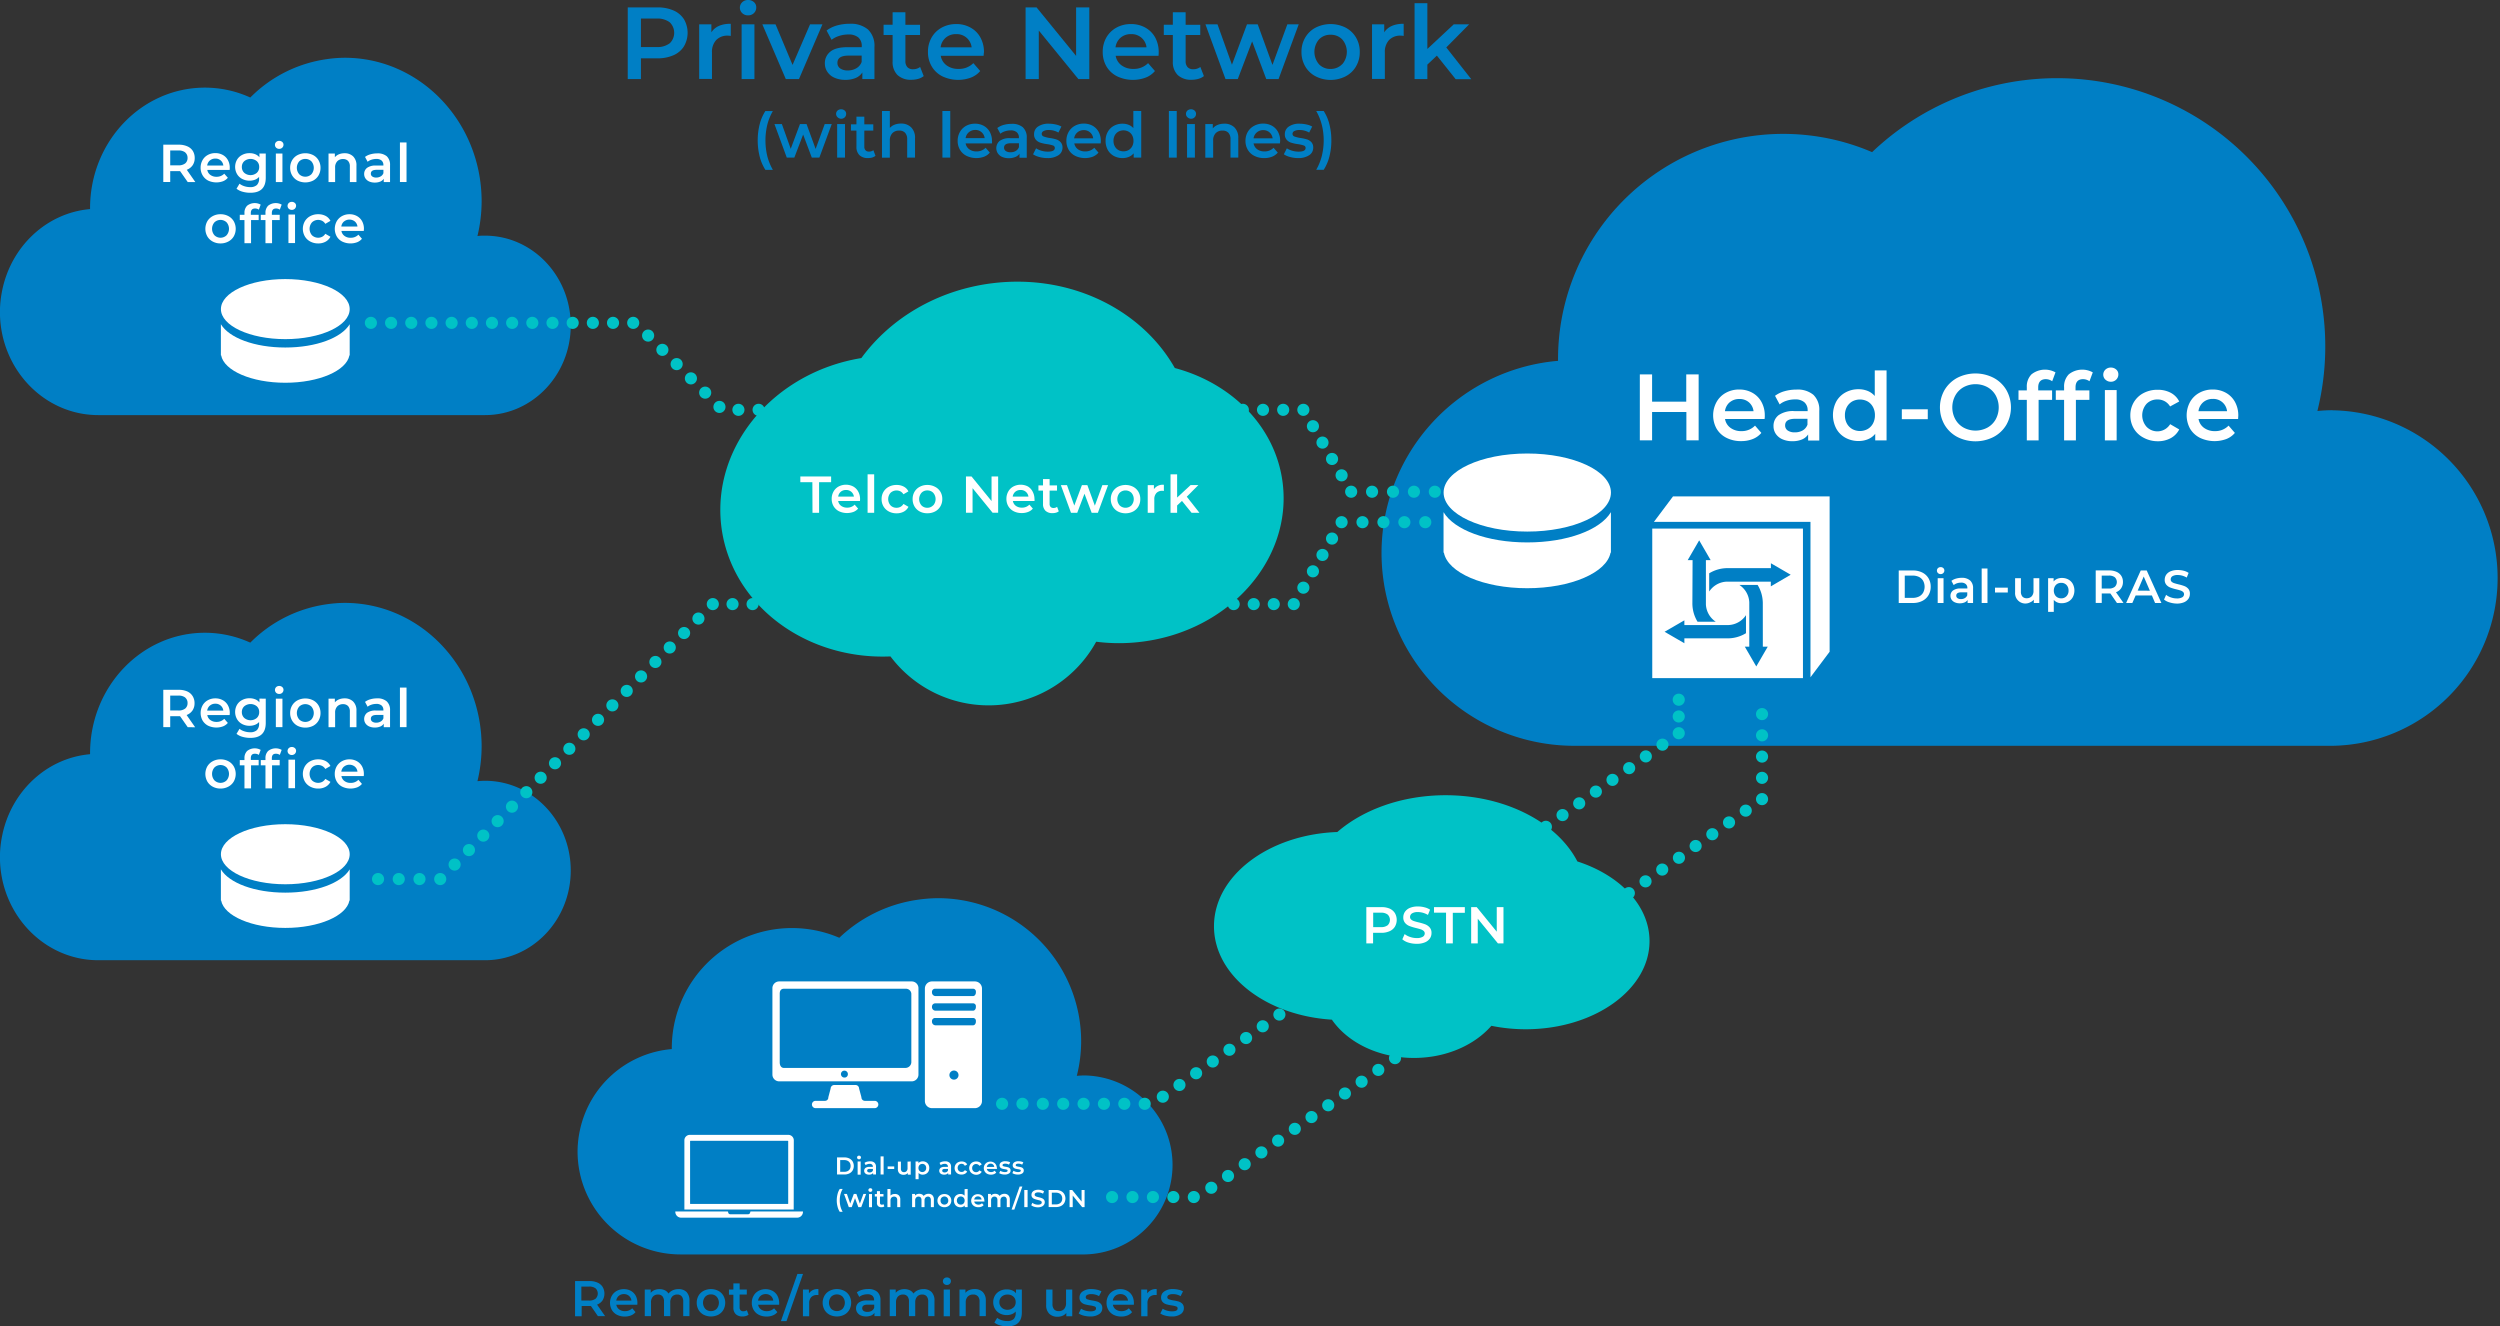 <svg xmlns="http://www.w3.org/2000/svg" id="Layer_1" data-name="Layer 1" viewBox="0 0 758.31 402.27"><rect x="0" y="0" width="758.31" height="402.27" fill="#333333" stroke="none"/><defs><style>.cls-1{fill:#007fc5;}.cls-2{fill:#fff;}.cls-10,.cls-11,.cls-12,.cls-13,.cls-3,.cls-4,.cls-5,.cls-6,.cls-7,.cls-8,.cls-9{fill:none;stroke:#00c2c6;stroke-linecap:round;stroke-miterlimit:10;stroke-width:3.68px;}.cls-4{stroke-dasharray:0 6.35;}.cls-5{stroke-dasharray:0 5.75;}.cls-6{stroke-dasharray:0 6.12;}.cls-7{stroke-dasharray:0 6.08;}.cls-8{stroke-dasharray:0 6.18;}.cls-9{stroke-dasharray:0 6.29;}.cls-10{stroke-dasharray:0 6.18;}.cls-11{stroke-dasharray:0 5.08;}.cls-12{stroke-dasharray:0 6.2;}.cls-13{stroke-dasharray:0 6.45;}.cls-14{fill:#00c2c6;}</style></defs><path class="cls-1" d="M358.79,402.06c-.82,0-1.61.05-2.41.12a42.94,42.94,0,0,0,1.32-10.46,43.42,43.42,0,0,0-43.43-43.43,44.25,44.25,0,0,0-5.67.41,43.32,43.32,0,0,0-24.26,11.6,36.45,36.45,0,0,0-50.81,33.49c0,.09,0,.18,0,.27a31.19,31.19,0,0,0-27.88,24.66,30.8,30.8,0,0,0-.7,6.42,31.21,31.21,0,0,0,31.2,31.21H358.79a27.15,27.15,0,0,0,0-54.29Z" transform="translate(-29.76 -75.85)"></path><path class="cls-1" d="M211.12,475.06,209,472h-2.81v3.1h-2V464.42h4.37a6,6,0,0,1,2.41.46,3.46,3.46,0,0,1,1.57,1.31,4,4,0,0,1,0,4.08,3.52,3.52,0,0,1-1.68,1.3l2.44,3.49Zm-.71-8.42a3.05,3.05,0,0,0-2-.54h-2.31v4.24h2.31a3,3,0,0,0,2-.56,2.17,2.17,0,0,0,0-3.14Z" transform="translate(-29.76 -75.85)"></path><path class="cls-1" d="M223.07,471.61H216.7a2.17,2.17,0,0,0,.88,1.42,2.84,2.84,0,0,0,1.75.53,3,3,0,0,0,2.2-.88l1,1.17a3.38,3.38,0,0,1-1.38,1,4.92,4.92,0,0,1-1.88.34,5.07,5.07,0,0,1-2.36-.53,3.83,3.83,0,0,1-1.57-1.49,4.44,4.44,0,0,1,0-4.28,3.81,3.81,0,0,1,1.5-1.48,4.32,4.32,0,0,1,2.16-.53,4.27,4.27,0,0,1,2.12.52,3.75,3.75,0,0,1,1.46,1.47,4.61,4.61,0,0,1,.52,2.2C223.1,471.18,223.09,471.37,223.07,471.61Zm-5.62-2.7a2.26,2.26,0,0,0-.76,1.44h4.6a2.27,2.27,0,0,0-.74-1.43,2.31,2.31,0,0,0-1.55-.54A2.35,2.35,0,0,0,217.45,468.91Z" transform="translate(-29.76 -75.85)"></path><path class="cls-1" d="M238,467.74a3.66,3.66,0,0,1,.89,2.67v4.65H237v-4.41a2.41,2.41,0,0,0-.47-1.6,1.68,1.68,0,0,0-1.35-.54,2,2,0,0,0-1.54.63,2.59,2.59,0,0,0-.57,1.8v4.12h-1.9v-4.41a2.41,2.41,0,0,0-.47-1.6,1.72,1.72,0,0,0-1.36-.54,2,2,0,0,0-1.54.63,2.56,2.56,0,0,0-.57,1.8v4.12h-1.9V467h1.81v1a3,3,0,0,1,1.14-.84,3.92,3.92,0,0,1,1.52-.28,3.64,3.64,0,0,1,1.62.34,2.58,2.58,0,0,1,1.11,1,3.41,3.41,0,0,1,1.3-1,4.29,4.29,0,0,1,1.74-.35A3.32,3.32,0,0,1,238,467.74Z" transform="translate(-29.76 -75.85)"></path><path class="cls-1" d="M243.19,474.64a3.9,3.9,0,0,1-1.55-1.49,4.46,4.46,0,0,1,0-4.29,3.85,3.85,0,0,1,1.55-1.47,4.94,4.94,0,0,1,4.45,0,3.83,3.83,0,0,1,1.54,1.47,4.39,4.39,0,0,1,0,4.29,3.87,3.87,0,0,1-1.54,1.49,4.94,4.94,0,0,1-4.45,0Zm3.95-1.8a2.82,2.82,0,0,0,0-3.67,2.32,2.32,0,0,0-1.73-.7,2.29,2.29,0,0,0-1.73.7,2.82,2.82,0,0,0,0,3.67,2.29,2.29,0,0,0,1.73.7A2.32,2.32,0,0,0,247.14,472.84Z" transform="translate(-29.76 -75.85)"></path><path class="cls-1" d="M256.82,474.62a2.34,2.34,0,0,1-.82.41,3.62,3.62,0,0,1-1,.14,2.87,2.87,0,0,1-2.06-.7,2.69,2.69,0,0,1-.73-2v-3.9h-1.34V467h1.34v-1.86h1.9V467h2.17v1.52H254.1v3.86a1.25,1.25,0,0,0,.29.9,1.06,1.06,0,0,0,.83.31,1.71,1.71,0,0,0,1.07-.33Z" transform="translate(-29.76 -75.85)"></path><path class="cls-1" d="M266.09,471.61h-6.37a2.19,2.19,0,0,0,.87,1.42,2.87,2.87,0,0,0,1.76.53,3,3,0,0,0,2.2-.88l1,1.17a3.45,3.45,0,0,1-1.38,1,4.93,4.93,0,0,1-1.89.34,5.06,5.06,0,0,1-2.35-.53,3.85,3.85,0,0,1-1.58-1.49,4.17,4.17,0,0,1-.55-2.15,4.22,4.22,0,0,1,.54-2.13,3.81,3.81,0,0,1,1.5-1.48,4.6,4.6,0,0,1,4.27,0,3.69,3.69,0,0,1,1.46,1.47,4.5,4.5,0,0,1,.53,2.2C266.12,471.18,266.11,471.37,266.09,471.61Zm-5.62-2.7a2.32,2.32,0,0,0-.77,1.44h4.61a2.23,2.23,0,0,0-.75-1.43,2.27,2.27,0,0,0-1.55-.54A2.34,2.34,0,0,0,260.47,468.91Z" transform="translate(-29.76 -75.85)"></path><path class="cls-1" d="M271.63,462.27h1.7l-5,14.31h-1.7Z" transform="translate(-29.76 -75.85)"></path><path class="cls-1" d="M278,466.86v1.8a2.32,2.32,0,0,0-.44,0,2.29,2.29,0,0,0-1.73.64,2.62,2.62,0,0,0-.62,1.87v3.93h-1.9V467h1.81v1.18A3.16,3.16,0,0,1,278,466.86Z" transform="translate(-29.76 -75.85)"></path><path class="cls-1" d="M281.39,474.64a3.87,3.87,0,0,1-1.54-1.49,4.39,4.39,0,0,1,0-4.29,3.83,3.83,0,0,1,1.54-1.47,4.94,4.94,0,0,1,4.45,0,3.83,3.83,0,0,1,1.54,1.47,4.39,4.39,0,0,1,0,4.29,3.87,3.87,0,0,1-1.54,1.49,4.94,4.94,0,0,1-4.45,0Zm3.95-1.8a2.82,2.82,0,0,0,0-3.67,2.49,2.49,0,0,0-3.46,0,2.85,2.85,0,0,0,0,3.67,2.49,2.49,0,0,0,3.46,0Z" transform="translate(-29.76 -75.85)"></path><path class="cls-1" d="M295.88,467.71a3.35,3.35,0,0,1,.95,2.6v4.75H295v-1a2.18,2.18,0,0,1-1,.82,4,4,0,0,1-1.56.28,3.89,3.89,0,0,1-1.59-.31,2.49,2.49,0,0,1-1.06-.87,2.19,2.19,0,0,1-.37-1.25,2.16,2.16,0,0,1,.81-1.76,4,4,0,0,1,2.56-.66h2.1v-.12a1.67,1.67,0,0,0-.51-1.31,2.21,2.21,0,0,0-1.51-.45,4.43,4.43,0,0,0-1.35.21,3.41,3.41,0,0,0-1.12.59l-.74-1.38a4.75,4.75,0,0,1,1.53-.75,7,7,0,0,1,1.9-.25A4,4,0,0,1,295.88,467.71Zm-1.73,5.75a1.81,1.81,0,0,0,.78-.94v-.94h-2c-1.1,0-1.64.36-1.64,1.08a1,1,0,0,0,.41.82,1.89,1.89,0,0,0,1.14.3A2.47,2.47,0,0,0,294.15,473.46Z" transform="translate(-29.76 -75.85)"></path><path class="cls-1" d="M312.31,467.74a3.62,3.62,0,0,1,.9,2.67v4.65h-1.9v-4.41a2.41,2.41,0,0,0-.47-1.6,1.72,1.72,0,0,0-1.36-.54,2,2,0,0,0-1.53.63,2.55,2.55,0,0,0-.58,1.8v4.12h-1.9v-4.41a2.35,2.35,0,0,0-.47-1.6,1.68,1.68,0,0,0-1.35-.54,2,2,0,0,0-1.54.63,2.56,2.56,0,0,0-.57,1.8v4.12h-1.9V467h1.81v1a3,3,0,0,1,1.14-.84,3.87,3.87,0,0,1,1.51-.28,3.64,3.64,0,0,1,1.62.34,2.61,2.61,0,0,1,1.12,1,3.31,3.31,0,0,1,1.29-1,4.34,4.34,0,0,1,1.75-.35A3.31,3.31,0,0,1,312.31,467.74Z" transform="translate(-29.76 -75.85)"></path><path class="cls-1" d="M316.11,465.28a1.11,1.11,0,0,1,0-1.62,1.21,1.21,0,0,1,.87-.33,1.23,1.23,0,0,1,.86.31,1,1,0,0,1,.35.78,1.15,1.15,0,0,1-.34.85,1.18,1.18,0,0,1-.87.34A1.21,1.21,0,0,1,316.11,465.28ZM316,467h1.9v8.11H316Z" transform="translate(-29.76 -75.85)"></path><path class="cls-1" d="M327.86,467.75a3.58,3.58,0,0,1,.92,2.66v4.65h-1.9v-4.41a2.26,2.26,0,0,0-.5-1.6,1.85,1.85,0,0,0-1.43-.54,2.17,2.17,0,0,0-1.65.63,2.5,2.5,0,0,0-.61,1.82v4.1h-1.9V467h1.81V468a3,3,0,0,1,1.18-.86,4.35,4.35,0,0,1,1.61-.28A3.39,3.39,0,0,1,327.86,467.75Z" transform="translate(-29.76 -75.85)"></path><path class="cls-1" d="M339.71,467v6.88q0,4.29-4.38,4.29a8,8,0,0,1-2.22-.3,4.68,4.68,0,0,1-1.73-.86l.85-1.43a4,4,0,0,0,1.35.71,5.17,5.17,0,0,0,1.65.26,2.75,2.75,0,0,0,2-.6,2.53,2.53,0,0,0,.62-1.86v-.42a3.17,3.17,0,0,1-1.19.8,4,4,0,0,1-1.53.28,4.39,4.39,0,0,1-2.09-.5,3.74,3.74,0,0,1-1.48-1.39,4,4,0,0,1-.53-2.05,3.92,3.92,0,0,1,.53-2,3.71,3.71,0,0,1,1.48-1.38,4.5,4.5,0,0,1,2.09-.48,4.3,4.3,0,0,1,1.6.28,3,3,0,0,1,1.21.89V467Zm-2.56,5.49a2.19,2.19,0,0,0,.69-1.68,2.17,2.17,0,0,0-.69-1.66,2.52,2.52,0,0,0-1.77-.63,2.56,2.56,0,0,0-1.79.63,2.17,2.17,0,0,0-.69,1.66,2.19,2.19,0,0,0,.69,1.68,2.52,2.52,0,0,0,1.79.65A2.49,2.49,0,0,0,337.15,472.44Z" transform="translate(-29.76 -75.85)"></path><path class="cls-1" d="M355,467v8.11H353.2v-1a3,3,0,0,1-1.14.84,3.65,3.65,0,0,1-1.47.3,3.48,3.48,0,0,1-2.56-.91,3.53,3.53,0,0,1-.94-2.68V467H349v4.37a2.37,2.37,0,0,0,.5,1.64,1.78,1.78,0,0,0,1.4.54,2.13,2.13,0,0,0,1.62-.63,2.56,2.56,0,0,0,.6-1.82V467Z" transform="translate(-29.76 -75.85)"></path><path class="cls-1" d="M358.46,474.91a5,5,0,0,1-1.51-.65l.73-1.45a4.71,4.71,0,0,0,1.32.59,5.69,5.69,0,0,0,1.51.22c1.13,0,1.7-.3,1.7-.9a.59.59,0,0,0-.43-.59,7.46,7.46,0,0,0-1.39-.32,11.38,11.38,0,0,1-1.64-.35,2.48,2.48,0,0,1-1.09-.69,1.93,1.93,0,0,1-.46-1.38,2.15,2.15,0,0,1,1-1.84,4.41,4.41,0,0,1,2.61-.69,7.38,7.38,0,0,1,1.67.19,4.63,4.63,0,0,1,1.37.5l-.73,1.45a4.48,4.48,0,0,0-2.33-.61,2.57,2.57,0,0,0-1.27.25.77.77,0,0,0-.43.66.67.67,0,0,0,.46.65,8.67,8.67,0,0,0,1.44.36,11.46,11.46,0,0,1,1.6.34,2.66,2.66,0,0,1,1.07.67,1.87,1.87,0,0,1,.45,1.34,2.1,2.1,0,0,1-1,1.82,4.64,4.64,0,0,1-2.69.69A7.36,7.36,0,0,1,358.46,474.91Z" transform="translate(-29.76 -75.85)"></path><path class="cls-1" d="M373.68,471.61h-6.36a2.19,2.19,0,0,0,.87,1.42,2.87,2.87,0,0,0,1.76.53,3,3,0,0,0,2.2-.88l1,1.17a3.48,3.48,0,0,1-1.39,1,4.85,4.85,0,0,1-1.88.34,5.1,5.1,0,0,1-2.36-.53,3.89,3.89,0,0,1-1.57-1.49,4.17,4.17,0,0,1-.55-2.15,4.22,4.22,0,0,1,.54-2.13,3.85,3.85,0,0,1,1.49-1.48,4.32,4.32,0,0,1,2.16-.53,4.24,4.24,0,0,1,2.12.52,3.75,3.75,0,0,1,1.46,1.47,4.5,4.5,0,0,1,.52,2.2C373.71,471.18,373.7,471.37,373.68,471.61Zm-5.61-2.7a2.27,2.27,0,0,0-.77,1.44h4.61a2.23,2.23,0,0,0-.75-1.43,2.27,2.27,0,0,0-1.55-.54A2.32,2.32,0,0,0,368.07,468.91Z" transform="translate(-29.76 -75.85)"></path><path class="cls-1" d="M380.61,466.86v1.8a2.39,2.39,0,0,0-.44,0,2.29,2.29,0,0,0-1.73.64,2.58,2.58,0,0,0-.62,1.87v3.93h-1.9V467h1.81v1.18A3.15,3.15,0,0,1,380.61,466.86Z" transform="translate(-29.76 -75.85)"></path><path class="cls-1" d="M383.21,474.91a4.78,4.78,0,0,1-1.5-.65l.73-1.45a4.52,4.52,0,0,0,1.31.59,5.74,5.74,0,0,0,1.51.22c1.14,0,1.7-.3,1.7-.9a.59.59,0,0,0-.43-.59,7.46,7.46,0,0,0-1.39-.32,11.21,11.21,0,0,1-1.63-.35,2.51,2.51,0,0,1-1.1-.69,1.93,1.93,0,0,1-.46-1.38,2.14,2.14,0,0,1,1-1.84,4.38,4.38,0,0,1,2.6-.69,7.25,7.25,0,0,1,1.67.19,4.53,4.53,0,0,1,1.37.5l-.73,1.45a4.44,4.44,0,0,0-2.32-.61,2.55,2.55,0,0,0-1.27.25.76.76,0,0,0-.44.66.67.67,0,0,0,.47.65,8.77,8.77,0,0,0,1.43.36,11.46,11.46,0,0,1,1.6.34,2.66,2.66,0,0,1,1.07.67,1.87,1.87,0,0,1,.45,1.34,2.1,2.1,0,0,1-1,1.82,4.62,4.62,0,0,1-2.69.69A7.36,7.36,0,0,1,383.21,474.91Z" transform="translate(-29.76 -75.85)"></path><path class="cls-1" d="M737.19,200.28c-1.52,0-3,.09-4.51.23A81.36,81.36,0,0,0,597.61,122a68.31,68.31,0,0,0-95.26,62.78c0,.18,0,.34,0,.52a58.49,58.49,0,0,0,4.92,116.77h229.9a50.89,50.89,0,0,0,0-101.77Z" transform="translate(-29.76 -75.85)"></path><path class="cls-2" d="M545,189.41v20h-3.72v-8.59H530.88v8.59h-3.72v-20h3.72v8.27h10.36v-8.27Z" transform="translate(-29.76 -75.85)"></path><path class="cls-2" d="M565,202.94H553a4.15,4.15,0,0,0,1.65,2.68,5.37,5.37,0,0,0,3.3,1,5.57,5.57,0,0,0,4.15-1.67l1.92,2.21a6.5,6.5,0,0,1-2.61,1.86,9.46,9.46,0,0,1-3.54.63,9.56,9.56,0,0,1-4.44-1,7.19,7.19,0,0,1-3-2.79,8.38,8.38,0,0,1,0-8.07,7.14,7.14,0,0,1,2.82-2.79,8.18,8.18,0,0,1,4.06-1,8,8,0,0,1,4,1,7,7,0,0,1,2.75,2.78,8.38,8.38,0,0,1,1,4.13C565.08,202.13,565.06,202.48,565,202.94Zm-10.57-5.08a4.24,4.24,0,0,0-1.45,2.71h8.67a4.19,4.19,0,0,0-1.4-2.69,4.25,4.25,0,0,0-2.92-1A4.34,4.34,0,0,0,554.45,197.86Z" transform="translate(-29.76 -75.85)"></path><path class="cls-2" d="M579.8,195.6a6.24,6.24,0,0,1,1.79,4.88v9h-3.38v-1.86a4.07,4.07,0,0,1-1.87,1.53,7.37,7.37,0,0,1-2.93.53,7.22,7.22,0,0,1-3-.59,4.62,4.62,0,0,1-2-1.63,4.12,4.12,0,0,1-.7-2.36,4.06,4.06,0,0,1,1.53-3.31,7.6,7.6,0,0,1,4.82-1.24h4v-.23a3.15,3.15,0,0,0-1-2.46,4.17,4.17,0,0,0-2.85-.86,8.17,8.17,0,0,0-2.54.4,6.18,6.18,0,0,0-2.1,1.12l-1.4-2.61a8.74,8.74,0,0,1,2.89-1.4,13.06,13.06,0,0,1,3.58-.49A7.42,7.42,0,0,1,579.8,195.6Zm-3.26,10.82a3.31,3.31,0,0,0,1.47-1.76v-1.78h-3.69q-3.09,0-3.09,2a1.82,1.82,0,0,0,.77,1.54,3.57,3.57,0,0,0,2.15.57A4.62,4.62,0,0,0,576.54,206.42Z" transform="translate(-29.76 -75.85)"></path><path class="cls-2" d="M602,188.2v21.24h-3.44v-2a5.44,5.44,0,0,1-2.19,1.63,7.27,7.27,0,0,1-2.87.55,8.19,8.19,0,0,1-4-1,7,7,0,0,1-2.76-2.77,8.9,8.9,0,0,1,0-8.2,7.06,7.06,0,0,1,2.76-2.74,8.08,8.08,0,0,1,4-1,7.31,7.31,0,0,1,2.77.52,5.6,5.6,0,0,1,2.15,1.54V188.2ZM596.24,206a4.23,4.23,0,0,0,1.63-1.67,5.16,5.16,0,0,0,.6-2.52,5.11,5.11,0,0,0-.6-2.52,4.25,4.25,0,0,0-1.63-1.68,4.91,4.91,0,0,0-4.63,0,4.34,4.34,0,0,0-1.64,1.68,5.11,5.11,0,0,0-.6,2.52,5.16,5.16,0,0,0,.6,2.52,4.32,4.32,0,0,0,1.64,1.67,4.84,4.84,0,0,0,4.63,0Z" transform="translate(-29.76 -75.85)"></path><path class="cls-2" d="M606.63,200h7.87v3h-7.87Z" transform="translate(-29.76 -75.85)"></path><path class="cls-2" d="M623.46,208.39a9.82,9.82,0,0,1-3.87-3.69,10.66,10.66,0,0,1,0-10.56,10,10,0,0,1,3.87-3.69,12.12,12.12,0,0,1,11,0,9.86,9.86,0,0,1,3.87,3.68,10.71,10.71,0,0,1,0,10.59,9.84,9.84,0,0,1-3.87,3.67,12.12,12.12,0,0,1-11,0Zm9.13-2.83a6.49,6.49,0,0,0,2.52-2.52,7.66,7.66,0,0,0,0-7.24,6.49,6.49,0,0,0-2.52-2.52,7.67,7.67,0,0,0-7.21,0,6.49,6.49,0,0,0-2.52,2.52,7.58,7.58,0,0,0,0,7.24,6.49,6.49,0,0,0,2.52,2.52,7.67,7.67,0,0,0,7.21,0Z" transform="translate(-29.76 -75.85)"></path><path class="cls-2" d="M648,193.35v.92h4.21v2.86h-4.09v12.31h-3.58V197.13h-2.52v-2.86h2.52v-1a5.19,5.19,0,0,1,1.43-3.88,6.56,6.56,0,0,1,7.27-.59l-1,2.69a3.42,3.42,0,0,0-2-.63C648.79,190.89,648,191.71,648,193.35Z" transform="translate(-29.76 -75.85)"></path><path class="cls-2" d="M659.32,193.35v.92h4.2v2.86h-4.09v12.31h-3.58V197.13h-2.52v-2.86h2.52v-1a5.22,5.22,0,0,1,1.43-3.88,6.56,6.56,0,0,1,7.27-.59l-1,2.69a3.42,3.42,0,0,0-2-.63C660.07,190.89,659.32,191.71,659.32,193.35Zm9.07-2.33a2.1,2.1,0,0,1,0-3.06,2.3,2.3,0,0,1,1.63-.62,2.37,2.37,0,0,1,1.63.59,1.89,1.89,0,0,1,.66,1.48,2.19,2.19,0,0,1-.64,1.58,2.24,2.24,0,0,1-1.65.65A2.3,2.3,0,0,1,668.39,191Zm-.17,3.14h3.57v15.28h-3.57Z" transform="translate(-29.76 -75.85)"></path><path class="cls-2" d="M680,208.64a7.41,7.41,0,0,1-3-2.79,7.89,7.89,0,0,1-1.06-4,7.78,7.78,0,0,1,1.06-4,7.4,7.4,0,0,1,2.94-2.77,8.89,8.89,0,0,1,4.27-1,8.28,8.28,0,0,1,4,.92,6,6,0,0,1,2.56,2.63L688,199.14a4.37,4.37,0,0,0-1.64-1.59,4.43,4.43,0,0,0-2.16-.53,4.5,4.5,0,0,0-3.32,1.3,5.26,5.26,0,0,0,0,7,4.55,4.55,0,0,0,7.14-.81l2.75,1.6a6.19,6.19,0,0,1-2.59,2.65,8.11,8.11,0,0,1-3.94.93A9,9,0,0,1,680,208.64Z" transform="translate(-29.76 -75.85)"></path><path class="cls-2" d="M708.63,202.94h-12a4.15,4.15,0,0,0,1.65,2.68,5.4,5.4,0,0,0,3.31,1,5.58,5.58,0,0,0,4.15-1.67l1.91,2.21a6.4,6.4,0,0,1-2.6,1.86,10.34,10.34,0,0,1-8-.37,7.31,7.31,0,0,1-3-2.79,8.45,8.45,0,0,1,0-8.07,7.14,7.14,0,0,1,2.82-2.79,8.22,8.22,0,0,1,4.07-1,8,8,0,0,1,4,1,7.07,7.07,0,0,1,2.75,2.78,8.49,8.49,0,0,1,1,4.13C708.68,202.13,708.66,202.48,708.63,202.94Zm-10.58-5.08a4.28,4.28,0,0,0-1.44,2.71h8.67a4.17,4.17,0,0,0-4.32-3.72A4.35,4.35,0,0,0,698.05,197.86Z" transform="translate(-29.76 -75.85)"></path><path class="cls-1" d="M234,79a7.09,7.09,0,0,1,3.21,2.67,8.16,8.16,0,0,1,0,8.25A7,7,0,0,1,234,92.62a12.08,12.08,0,0,1-4.93.93h-4.9v6.28h-4V78.09h8.94A12.08,12.08,0,0,1,234,79Zm-1.11,10a4.42,4.42,0,0,0,0-6.4,6.21,6.21,0,0,0-4-1.12h-4.72v8.64h4.72A6.15,6.15,0,0,0,232.87,89Z" transform="translate(-29.76 -75.85)"></path><path class="cls-1" d="M251.42,83.06v3.69a5.07,5.07,0,0,0-.9-.09A4.69,4.69,0,0,0,247,88a5.26,5.26,0,0,0-1.28,3.8v8h-3.88V83.24h3.7v2.42C246.64,83.93,248.6,83.06,251.42,83.06Z" transform="translate(-29.76 -75.85)"></path><path class="cls-1" d="M254.9,79.84a2.27,2.27,0,0,1,0-3.32,2.45,2.45,0,0,1,1.77-.67,2.55,2.55,0,0,1,1.77.64,2,2,0,0,1,.71,1.6,2.36,2.36,0,0,1-.69,1.72,2.43,2.43,0,0,1-1.79.7A2.45,2.45,0,0,1,254.9,79.84Zm-.19,3.4h3.89V99.83h-3.89Z" transform="translate(-29.76 -75.85)"></path><path class="cls-1" d="M279.22,83.24l-7.11,16.59h-4L261,83.24h4l5.16,12.3,5.31-12.3Z" transform="translate(-29.76 -75.85)"></path><path class="cls-1" d="M293.06,84.81a6.81,6.81,0,0,1,1.94,5.3v9.72h-3.67v-2a4.42,4.42,0,0,1-2,1.66,7.82,7.82,0,0,1-3.18.58,7.91,7.91,0,0,1-3.27-.64,4.92,4.92,0,0,1-2.15-1.77,4.49,4.49,0,0,1-.77-2.56,4.4,4.4,0,0,1,1.67-3.59c1.1-.9,2.85-1.35,5.23-1.35h4.29v-.25a3.41,3.41,0,0,0-1-2.67,4.53,4.53,0,0,0-3.09-.93,8.88,8.88,0,0,0-2.75.43A7,7,0,0,0,282,87.93l-1.52-2.82a9.48,9.48,0,0,1,3.14-1.53,14,14,0,0,1,3.88-.52A8.09,8.09,0,0,1,293.06,84.81Zm-3.54,11.74a3.63,3.63,0,0,0,1.6-1.91V92.72h-4c-2.24,0-3.35.73-3.35,2.2a2,2,0,0,0,.83,1.68,3.88,3.88,0,0,0,2.33.62A5,5,0,0,0,289.52,96.55Z" transform="translate(-29.76 -75.85)"></path><path class="cls-1" d="M309.94,98.93a4.64,4.64,0,0,1-1.66.84,7.72,7.72,0,0,1-2.07.28A5.86,5.86,0,0,1,302,98.62a5.51,5.51,0,0,1-1.49-4.16v-8h-2.74v-3.1h2.74V79.58h3.88v3.79h4.44v3.1h-4.44v7.89a2.63,2.63,0,0,0,.59,1.85,2.19,2.19,0,0,0,1.71.64,3.38,3.38,0,0,0,2.17-.69Z" transform="translate(-29.76 -75.85)"></path><path class="cls-1" d="M328.11,92.78h-13a4.51,4.51,0,0,0,1.78,2.9,5.84,5.84,0,0,0,3.59,1.07A6.07,6.07,0,0,0,325,95l2.08,2.39a6.91,6.91,0,0,1-2.83,2,11.15,11.15,0,0,1-8.67-.4,7.76,7.76,0,0,1-3.21-3,8.5,8.5,0,0,1-1.14-4.39,8.66,8.66,0,0,1,1.11-4.37,7.82,7.82,0,0,1,3.06-3,9,9,0,0,1,4.41-1.08,8.64,8.64,0,0,1,4.33,1.07,7.51,7.51,0,0,1,3,3,9.07,9.07,0,0,1,1.08,4.49C328.18,91.9,328.15,92.28,328.11,92.78Zm-11.47-5.52a4.64,4.64,0,0,0-1.57,2.94h9.41a4.53,4.53,0,0,0-4.69-4A4.69,4.69,0,0,0,316.64,87.26Z" transform="translate(-29.76 -75.85)"></path><path class="cls-1" d="M360.17,78.09V99.83h-3.32l-12-14.72V99.83h-4V78.09h3.32l12,14.72V78.09Z" transform="translate(-29.76 -75.85)"></path><path class="cls-1" d="M381.17,92.78h-13a4.52,4.52,0,0,0,1.79,2.9,5.82,5.82,0,0,0,3.59,1.07A6,6,0,0,0,378,95l2.08,2.39a6.87,6.87,0,0,1-2.82,2,11.15,11.15,0,0,1-8.67-.4,7.79,7.79,0,0,1-3.22-3,8.59,8.59,0,0,1-1.13-4.39,8.75,8.75,0,0,1,1.1-4.37,8,8,0,0,1,3.06-3,9,9,0,0,1,4.41-1.08,8.67,8.67,0,0,1,4.34,1.07,7.64,7.64,0,0,1,3,3,9.17,9.17,0,0,1,1.07,4.49C381.23,91.9,381.21,92.28,381.17,92.78Zm-11.48-5.52a4.68,4.68,0,0,0-1.57,2.94h9.41a4.53,4.53,0,0,0-4.69-4A4.71,4.71,0,0,0,369.69,87.26Z" transform="translate(-29.76 -75.85)"></path><path class="cls-1" d="M394.93,98.93a4.72,4.72,0,0,1-1.66.84,7.72,7.72,0,0,1-2.07.28A5.86,5.86,0,0,1,387,98.62a5.47,5.47,0,0,1-1.49-4.16v-8h-2.74v-3.1h2.74V79.58h3.88v3.79h4.44v3.1h-4.44v7.89a2.63,2.63,0,0,0,.59,1.85,2.19,2.19,0,0,0,1.71.64,3.38,3.38,0,0,0,2.17-.69Z" transform="translate(-29.76 -75.85)"></path><path class="cls-1" d="M423.69,83.24l-6.11,16.59h-3.73L409.56,88.4l-4.35,11.43h-3.73L395.4,83.24h3.66l4.38,12.24L408,83.24h3.26l4.47,12.3,4.51-12.3Z" transform="translate(-29.76 -75.85)"></path><path class="cls-1" d="M428.82,99a7.79,7.79,0,0,1-3.15-3,8.5,8.5,0,0,1-1.14-4.39,8.41,8.41,0,0,1,1.14-4.38,7.9,7.9,0,0,1,3.15-3,10.12,10.12,0,0,1,9.1,0,7.9,7.9,0,0,1,3.15,3,8.41,8.41,0,0,1,1.14,4.38,8.5,8.5,0,0,1-1.14,4.39,7.79,7.79,0,0,1-3.15,3,10,10,0,0,1-9.1,0Zm8.08-3.67a5.77,5.77,0,0,0,0-7.51,4.75,4.75,0,0,0-3.55-1.43,4.67,4.67,0,0,0-3.52,1.43,5.8,5.8,0,0,0,0,7.51,4.67,4.67,0,0,0,3.52,1.43A4.75,4.75,0,0,0,436.9,95.29Z" transform="translate(-29.76 -75.85)"></path><path class="cls-1" d="M455.53,83.06v3.69a5.07,5.07,0,0,0-.9-.09A4.69,4.69,0,0,0,451.09,88a5.26,5.26,0,0,0-1.27,3.8v8h-3.89V83.24h3.7v2.42Q451.31,83.07,455.53,83.06Z" transform="translate(-29.76 -75.85)"></path><path class="cls-1" d="M465.6,92.72l-2.89,2.73v4.38h-3.88v-23h3.88V90.7l8-7.46h4.66l-6.92,7,7.58,9.63h-4.73Z" transform="translate(-29.76 -75.85)"></path><path class="cls-1" d="M260.19,123.34a20.35,20.35,0,0,1,0-9.81,13.43,13.43,0,0,1,1.73-4h2.27a16.54,16.54,0,0,0-1.71,4.24,20.55,20.55,0,0,0,0,9.36,16.54,16.54,0,0,0,1.71,4.24h-2.27A13.72,13.72,0,0,1,260.19,123.34Z" transform="translate(-29.76 -75.85)"></path><path class="cls-1" d="M282.05,113.48l-3.76,10.18H276l-2.63-7-2.67,7h-2.29l-3.74-10.18h2.25l2.69,7.51,2.8-7.51h2l2.75,7.55,2.76-7.55Z" transform="translate(-29.76 -75.85)"></path><path class="cls-1" d="M283.8,111.39a1.33,1.33,0,0,1-.43-1,1.36,1.36,0,0,1,.43-1,1.69,1.69,0,0,1,2.18,0,1.29,1.29,0,0,1,.44,1,1.43,1.43,0,0,1-.43,1.05,1.48,1.48,0,0,1-1.1.43A1.53,1.53,0,0,1,283.8,111.39Zm-.11,2.09h2.38v10.18h-2.38Z" transform="translate(-29.76 -75.85)"></path><path class="cls-1" d="M295.32,123.11a2.89,2.89,0,0,1-1,.52,4.75,4.75,0,0,1-1.27.17,3.61,3.61,0,0,1-2.59-.88,3.38,3.38,0,0,1-.92-2.56v-4.9h-1.67v-1.9h1.67v-2.33h2.39v2.33h2.72v1.9h-2.72v4.85a1.61,1.61,0,0,0,.36,1.13,1.36,1.36,0,0,0,1.05.39,2.07,2.07,0,0,0,1.33-.42Z" transform="translate(-29.76 -75.85)"></path><path class="cls-1" d="M306.15,114.49a4.42,4.42,0,0,1,1.16,3.34v5.83h-2.38v-5.53a2.85,2.85,0,0,0-.63-2,2.33,2.33,0,0,0-1.79-.67,2.74,2.74,0,0,0-2.08.79,3.12,3.12,0,0,0-.76,2.28v5.14h-2.38V109.52h2.38v5.14a3.8,3.8,0,0,1,1.46-1,5.39,5.39,0,0,1,1.93-.33A4.24,4.24,0,0,1,306.15,114.49Z" transform="translate(-29.76 -75.85)"></path><path class="cls-1" d="M315.61,109.52H318v14.14h-2.38Z" transform="translate(-29.76 -75.85)"></path><path class="cls-1" d="M330.65,119.34h-8a2.78,2.78,0,0,0,1.1,1.78,3.57,3.57,0,0,0,2.2.66,3.72,3.72,0,0,0,2.77-1.11l1.27,1.47a4.2,4.2,0,0,1-1.73,1.24,6.86,6.86,0,0,1-5.32-.25,4.72,4.72,0,0,1-2-1.86,5.18,5.18,0,0,1-.7-2.7,5.37,5.37,0,0,1,.68-2.68,4.84,4.84,0,0,1,1.87-1.86,5.57,5.57,0,0,1,2.71-.66,5.43,5.43,0,0,1,2.66.65,4.72,4.72,0,0,1,1.83,1.85,5.63,5.63,0,0,1,.66,2.76C330.69,118.8,330.68,119,330.65,119.34Zm-7-3.39a2.86,2.86,0,0,0-1,1.8h5.78a2.78,2.78,0,0,0-2.88-2.48A2.86,2.86,0,0,0,323.61,116Z" transform="translate(-29.76 -75.85)"></path><path class="cls-1" d="M340,114.44a4.17,4.17,0,0,1,1.2,3.26v6H339v-1.24a2.75,2.75,0,0,1-1.25,1,5.42,5.42,0,0,1-4,0,3.11,3.11,0,0,1-1.32-1.09,2.89,2.89,0,0,1,.55-3.78,5.08,5.08,0,0,1,3.21-.83h2.63v-.15a2.07,2.07,0,0,0-.64-1.64,2.74,2.74,0,0,0-1.89-.57,5.38,5.38,0,0,0-1.69.27,4.14,4.14,0,0,0-1.4.74l-.94-1.73a5.89,5.89,0,0,1,1.93-.94,8.77,8.77,0,0,1,2.38-.32A5,5,0,0,1,340,114.44Zm-2.17,7.21a2.22,2.22,0,0,0,1-1.17V119.3h-2.46c-1.37,0-2.06.45-2.06,1.35a1.2,1.2,0,0,0,.52,1,2.32,2.32,0,0,0,1.43.38A3,3,0,0,0,337.85,121.65Z" transform="translate(-29.76 -75.85)"></path><path class="cls-1" d="M345,123.47a6,6,0,0,1-1.89-.82l.92-1.81a6,6,0,0,0,1.65.74,7,7,0,0,0,1.89.27c1.43,0,2.14-.37,2.14-1.12a.76.76,0,0,0-.54-.75,9.89,9.89,0,0,0-1.75-.4,12.74,12.74,0,0,1-2.05-.44,3.1,3.1,0,0,1-1.37-.86,2.43,2.43,0,0,1-.58-1.73,2.72,2.72,0,0,1,1.21-2.32,5.58,5.58,0,0,1,3.27-.86,9.4,9.4,0,0,1,2.1.24,5.73,5.73,0,0,1,1.71.63l-.91,1.82a5.66,5.66,0,0,0-2.92-.77,3.21,3.21,0,0,0-1.59.32.94.94,0,0,0-.55.83.84.84,0,0,0,.59.81,8.86,8.86,0,0,0,1.8.45,13.82,13.82,0,0,1,2,.43,3.18,3.18,0,0,1,1.34.84,2.34,2.34,0,0,1,.57,1.68,2.67,2.67,0,0,1-1.24,2.29,5.87,5.87,0,0,1-3.38.86A9,9,0,0,1,345,123.47Z" transform="translate(-29.76 -75.85)"></path><path class="cls-1" d="M363.62,119.34h-8a2.78,2.78,0,0,0,1.1,1.78,3.57,3.57,0,0,0,2.2.66,3.68,3.68,0,0,0,2.76-1.11l1.28,1.47a4.34,4.34,0,0,1-1.73,1.24,6.86,6.86,0,0,1-5.32-.25,4.75,4.75,0,0,1-2-1.86,5.27,5.27,0,0,1-.69-2.7,5.36,5.36,0,0,1,.67-2.68A4.87,4.87,0,0,1,355.8,114a5.52,5.52,0,0,1,2.71-.66,5.43,5.43,0,0,1,2.66.65,4.72,4.72,0,0,1,1.83,1.85,5.63,5.63,0,0,1,.66,2.76C363.66,118.8,363.64,119,363.62,119.34ZM356.57,116a2.9,2.9,0,0,0-1,1.8h5.78a2.79,2.79,0,0,0-.94-1.79,2.83,2.83,0,0,0-1.94-.69A2.91,2.91,0,0,0,356.57,116Z" transform="translate(-29.76 -75.85)"></path><path class="cls-1" d="M375.92,109.52v14.14h-2.29v-1.31a3.65,3.65,0,0,1-1.46,1.08,4.8,4.8,0,0,1-1.92.37,5.43,5.43,0,0,1-2.64-.65,4.72,4.72,0,0,1-1.84-1.84,5.58,5.58,0,0,1-.66-2.74,5.45,5.45,0,0,1,.66-2.72,4.69,4.69,0,0,1,1.84-1.83,5.33,5.33,0,0,1,2.64-.65,4.8,4.8,0,0,1,1.85.34,3.67,3.67,0,0,1,1.43,1v-5.22Zm-3.84,11.85a2.87,2.87,0,0,0,1.09-1.12,3.37,3.37,0,0,0,.4-1.68,3.42,3.42,0,0,0-.4-1.68,2.84,2.84,0,0,0-1.09-1.11,3.24,3.24,0,0,0-3.08,0,2.84,2.84,0,0,0-1.09,1.11,3.42,3.42,0,0,0-.4,1.68,3.37,3.37,0,0,0,.4,1.68,2.87,2.87,0,0,0,1.09,1.12,3.24,3.24,0,0,0,3.08,0Z" transform="translate(-29.76 -75.85)"></path><path class="cls-1" d="M384.31,109.52h2.38v14.14h-2.38Z" transform="translate(-29.76 -75.85)"></path><path class="cls-1" d="M389.93,111.39a1.34,1.34,0,0,1-.44-1,1.37,1.37,0,0,1,.44-1,1.67,1.67,0,0,1,2.17,0,1.26,1.26,0,0,1,.44,1,1.4,1.4,0,0,1-.43,1.05,1.45,1.45,0,0,1-1.09.43A1.51,1.51,0,0,1,389.93,111.39Zm-.11,2.09h2.38v10.18h-2.38Z" transform="translate(-29.76 -75.85)"></path><path class="cls-1" d="M404.19,114.49a4.42,4.42,0,0,1,1.17,3.34v5.83H403v-5.53a2.85,2.85,0,0,0-.63-2,2.32,2.32,0,0,0-1.79-.67,2.74,2.74,0,0,0-2.08.79,3.12,3.12,0,0,0-.76,2.28v5.14h-2.38V113.48h2.27v1.32a3.72,3.72,0,0,1,1.48-1.07,5.39,5.39,0,0,1,2-.36A4.24,4.24,0,0,1,404.19,114.49Z" transform="translate(-29.76 -75.85)"></path><path class="cls-1" d="M418,119.34h-8a2.76,2.76,0,0,0,1.09,1.78,3.62,3.62,0,0,0,2.21.66,3.68,3.68,0,0,0,2.76-1.11l1.28,1.47a4.3,4.3,0,0,1-1.74,1.24,6.28,6.28,0,0,1-2.36.42,6.39,6.39,0,0,1-3-.67,4.72,4.72,0,0,1-2-1.86,5.27,5.27,0,0,1-.7-2.7,5.37,5.37,0,0,1,.68-2.68A4.87,4.87,0,0,1,410.2,114a5.52,5.52,0,0,1,2.71-.66,5.43,5.43,0,0,1,2.66.65,4.72,4.72,0,0,1,1.83,1.85,5.63,5.63,0,0,1,.66,2.76C418.06,118.8,418,119,418,119.34ZM411,116a2.81,2.81,0,0,0-1,1.8h5.78a2.88,2.88,0,0,0-.94-1.79,2.83,2.83,0,0,0-1.94-.69A2.89,2.89,0,0,0,411,116Z" transform="translate(-29.76 -75.85)"></path><path class="cls-1" d="M421.07,123.47a6,6,0,0,1-1.89-.82l.91-1.81a6,6,0,0,0,1.65.74,7.09,7.09,0,0,0,1.9.27c1.42,0,2.14-.37,2.14-1.12a.75.75,0,0,0-.55-.75,9.52,9.52,0,0,0-1.74-.4,12.74,12.74,0,0,1-2.05-.44,3,3,0,0,1-1.37-.86,2.43,2.43,0,0,1-.59-1.73,2.73,2.73,0,0,1,1.22-2.32,5.54,5.54,0,0,1,3.27-.86,9.38,9.38,0,0,1,2.09.24,5.91,5.91,0,0,1,1.72.63l-.92,1.82a5.6,5.6,0,0,0-2.91-.77,3.28,3.28,0,0,0-1.6.32.93.93,0,0,0-.54.83.83.83,0,0,0,.58.81,9.24,9.24,0,0,0,1.8.45,14,14,0,0,1,2,.43,3.18,3.18,0,0,1,1.34.84,2.34,2.34,0,0,1,.56,1.68,2.65,2.65,0,0,1-1.24,2.29,5.84,5.84,0,0,1-3.37.86A8.94,8.94,0,0,1,421.07,123.47Z" transform="translate(-29.76 -75.85)"></path><path class="cls-1" d="M429,127.36a17,17,0,0,0,1.71-4.25,19.75,19.75,0,0,0,0-9.34,17,17,0,0,0-1.71-4.25h2.27a13.19,13.19,0,0,1,1.72,4,19.47,19.47,0,0,1,.6,4.93,19.26,19.26,0,0,1-.6,4.91,13.65,13.65,0,0,1-1.72,4Z" transform="translate(-29.76 -75.85)"></path><path class="cls-2" d="M605.69,248.89H610a6.18,6.18,0,0,1,2.81.61,4.55,4.55,0,0,1,1.9,1.73,4.93,4.93,0,0,1,.68,2.59,4.87,4.87,0,0,1-.68,2.58,4.51,4.51,0,0,1-1.9,1.74,6.18,6.18,0,0,1-2.81.61h-4.31Zm4.23,8.31a4.29,4.29,0,0,0,1.91-.41,3,3,0,0,0,1.27-1.19,3.82,3.82,0,0,0,0-3.56,3,3,0,0,0-1.27-1.19,4.29,4.29,0,0,0-1.91-.41h-2.4v6.76Z" transform="translate(-29.76 -75.85)"></path><path class="cls-2" d="M617.6,249.68a1,1,0,0,1-.32-.75,1,1,0,0,1,.32-.76,1.14,1.14,0,0,1,.8-.3,1.2,1.2,0,0,1,.81.29,1,1,0,0,1,.32.73,1.06,1.06,0,0,1-.32.78,1.1,1.1,0,0,1-.81.32A1.14,1.14,0,0,1,617.6,249.68Zm-.09,1.55h1.77v7.52h-1.77Z" transform="translate(-29.76 -75.85)"></path><path class="cls-2" d="M627.36,251.94a3.06,3.06,0,0,1,.88,2.4v4.41h-1.66v-.91a2.11,2.11,0,0,1-.93.75,3.67,3.67,0,0,1-1.44.26,3.55,3.55,0,0,1-1.48-.29,2.3,2.3,0,0,1-1-.8,2.07,2.07,0,0,1-.35-1.17,2,2,0,0,1,.76-1.62,3.71,3.71,0,0,1,2.37-.62h2v-.11A1.53,1.53,0,0,0,626,253a2,2,0,0,0-1.4-.42,4,4,0,0,0-1.24.19,3.31,3.31,0,0,0-1,.55l-.69-1.28a4.27,4.27,0,0,1,1.42-.69,6.34,6.34,0,0,1,1.76-.24A3.69,3.69,0,0,1,627.36,251.94Zm-1.61,5.32a1.67,1.67,0,0,0,.73-.86v-.88h-1.82c-1,0-1.52.34-1.52,1a.9.9,0,0,0,.38.77,1.78,1.78,0,0,0,1.06.28A2.18,2.18,0,0,0,625.75,257.26Z" transform="translate(-29.76 -75.85)"></path><path class="cls-2" d="M630.85,248.29h1.76v10.46h-1.76Z" transform="translate(-29.76 -75.85)"></path><path class="cls-2" d="M634.89,254.1h3.88v1.47h-3.88Z" transform="translate(-29.76 -75.85)"></path><path class="cls-2" d="M648.33,251.23v7.52h-1.67v-1a2.76,2.76,0,0,1-1.06.78,3.12,3.12,0,0,1-4.61-3v-4.29h1.76v4.05a2.21,2.21,0,0,0,.46,1.52,1.69,1.69,0,0,0,1.3.5,2,2,0,0,0,1.51-.59,2.35,2.35,0,0,0,.55-1.68v-3.8Z" transform="translate(-29.76 -75.85)"></path><path class="cls-2" d="M657.13,251.62a3.4,3.4,0,0,1,1.36,1.35,4.33,4.33,0,0,1,0,4,3.36,3.36,0,0,1-1.36,1.36,4,4,0,0,1-2,.48,3,3,0,0,1-2.41-1v3.64H651V251.23h1.67v1a2.93,2.93,0,0,1,1.08-.8,3.63,3.63,0,0,1,1.42-.27A4,4,0,0,1,657.13,251.62Zm-.56,5.07a2.33,2.33,0,0,0,.63-1.7,2.36,2.36,0,0,0-.63-1.71,2.13,2.13,0,0,0-1.6-.64,2.29,2.29,0,0,0-1.14.28,2.06,2.06,0,0,0-.8.83,2.71,2.71,0,0,0,0,2.48,2,2,0,0,0,.8.82,2.2,2.2,0,0,0,1.14.29A2.1,2.1,0,0,0,656.57,256.69Z" transform="translate(-29.76 -75.85)"></path><path class="cls-2" d="M671.88,258.75l-2-2.89-.38,0h-2.23v2.87h-1.83v-9.86h4.06a5.51,5.51,0,0,1,2.23.42,3.31,3.31,0,0,1,1.46,1.21,3.39,3.39,0,0,1,.51,1.88,3.33,3.33,0,0,1-.55,1.91,3.17,3.17,0,0,1-1.56,1.2l2.27,3.24Zm-.66-7.81a2.86,2.86,0,0,0-1.82-.5h-2.14v3.93h2.14a2.74,2.74,0,0,0,1.82-.52,2,2,0,0,0,0-2.91Z" transform="translate(-29.76 -75.85)"></path><path class="cls-2" d="M682.48,256.47h-4.93l-1,2.28h-1.88l4.43-9.86h1.81l4.45,9.86h-1.92Zm-.61-1.44L680,250.72,678.17,255Z" transform="translate(-29.76 -75.85)"></path><path class="cls-2" d="M687.84,258.57a4.56,4.56,0,0,1-1.68-.86l.63-1.43a4.89,4.89,0,0,0,1.49.79,5.39,5.39,0,0,0,1.77.3,3.1,3.1,0,0,0,1.64-.35,1.08,1.08,0,0,0,.54-.93.91.91,0,0,0-.3-.7,2.2,2.2,0,0,0-.77-.43c-.31-.1-.73-.22-1.27-.35a14.4,14.4,0,0,1-1.82-.54,3,3,0,0,1-1.2-.84,2.21,2.21,0,0,1-.5-1.54,2.71,2.71,0,0,1,.44-1.49,3,3,0,0,1,1.34-1.06,5.5,5.5,0,0,1,2.19-.39,7.17,7.17,0,0,1,1.78.22,4.9,4.9,0,0,1,1.5.65l-.57,1.42a6.26,6.26,0,0,0-1.36-.58,5.06,5.06,0,0,0-1.36-.19,2.92,2.92,0,0,0-1.62.36,1.14,1.14,0,0,0-.52,1,.89.89,0,0,0,.3.69,2.1,2.1,0,0,0,.77.42c.31.1.73.22,1.26.35a13.74,13.74,0,0,1,1.81.53,3,3,0,0,1,1.2.84A2.16,2.16,0,0,1,694,256a2.55,2.55,0,0,1-.44,1.48,3.13,3.13,0,0,1-1.35,1.06,5.5,5.5,0,0,1-2.19.39A7.77,7.77,0,0,1,687.84,258.57Z" transform="translate(-29.76 -75.85)"></path><rect class="cls-2" x="501.17" y="160.33" width="45.71" height="45.36"></rect><polygon class="cls-2" points="507.47 150.56 501.67 158.3 549.16 158.3 549.16 205.43 554.97 197.69 554.97 150.56 507.47 150.56"></polygon><path class="cls-1" d="M572.92,250.18l-6-3.48v1.48H553.78a10.67,10.67,0,0,0-5.58,1.57v5.53a6.68,6.68,0,0,1,5.27-3h13.42v1.43Zm-13.56,12.26a6.68,6.68,0,0,1-5.26,3v0H540.67v-1.43l-6,3.47,6,3.48v-1.48h13.11a10.64,10.64,0,0,0,5.58-1.57Zm-16.26-3.58a10.64,10.64,0,0,0,1.57,5.58h5.53a6.68,6.68,0,0,1-3-5.26h0V245.75h1.44l-3.48-6-3.48,6h1.48Zm21.36,0a10.67,10.67,0,0,0-1.57-5.58h-5.53a6.68,6.68,0,0,1,3,5.26h0V272H559l3.48,6,3.48-6h-1.49Z" transform="translate(-29.76 -75.85)"></path><ellipse class="cls-2" cx="463.26" cy="149.4" rx="25.38" ry="11.84"></ellipse><path class="cls-2" d="M493,240.38c-12.16,0-22.16-3.81-25.38-9.18v12.28h.11c1.14,6.05,12,10.79,25.27,10.79s24.14-4.74,25.28-10.79h.11V231.2C515.18,236.57,505.19,240.38,493,240.38Z" transform="translate(-29.76 -75.85)"></path><path class="cls-1" d="M176.88,312.68c-.78,0-1.54.05-2.3.12a45.32,45.32,0,0,0,1.27-10.5c0-24.07-18.6-43.58-41.54-43.58a39,39,0,0,0-5.43.42,40.6,40.6,0,0,0-23.2,11.64,33.21,33.21,0,0,0-13.75-3c-19.24,0-34.85,16.37-34.85,36.56,0,.1,0,.19,0,.28-13.24,1.16-24,11.38-26.67,24.74a32.49,32.49,0,0,0-.67,6.44c0,17.29,13.36,31.31,29.85,31.31H176.88c14.34,0,26-12.19,26-27.23S191.22,312.68,176.88,312.68Z" transform="translate(-29.76 -75.85)"></path><path class="cls-2" d="M86.7,296.42l-2.32-3.32-.43,0H81.39v3.3h-2.1V285.09H84a6.16,6.16,0,0,1,2.56.49A3.68,3.68,0,0,1,88.19,287a4,4,0,0,1,.58,2.15,3.87,3.87,0,0,1-.62,2.2,3.73,3.73,0,0,1-1.79,1.38l2.6,3.72Zm-.76-9a3.29,3.29,0,0,0-2.09-.58H81.39v4.52h2.46a3.23,3.23,0,0,0,2.09-.59,2.09,2.09,0,0,0,.71-1.68A2.06,2.06,0,0,0,85.94,287.45Z" transform="translate(-29.76 -75.85)"></path><path class="cls-2" d="M99.42,292.75H92.64a2.33,2.33,0,0,0,.93,1.51,3.05,3.05,0,0,0,1.87.56,3.15,3.15,0,0,0,2.34-.94l1.09,1.25a3.7,3.7,0,0,1-1.48,1.05,5.9,5.9,0,0,1-4.51-.21,4.2,4.2,0,0,1-1.68-1.58,4.74,4.74,0,0,1,0-4.56,4,4,0,0,1,1.59-1.58,4.64,4.64,0,0,1,2.3-.57,4.59,4.59,0,0,1,2.26.56,3.9,3.9,0,0,1,1.55,1.57,4.76,4.76,0,0,1,.56,2.34Q99.45,292.36,99.42,292.75Zm-6-2.88a2.46,2.46,0,0,0-.82,1.53h4.9a2.35,2.35,0,0,0-2.44-2.1A2.44,2.44,0,0,0,93.44,289.87Z" transform="translate(-29.76 -75.85)"></path><path class="cls-2" d="M110.37,287.78v7.33q0,4.56-4.66,4.56a8.63,8.63,0,0,1-2.36-.31,5.1,5.1,0,0,1-1.85-.92l.91-1.52a4.3,4.3,0,0,0,1.43.75,5.64,5.64,0,0,0,1.76.29,2.92,2.92,0,0,0,2.09-.65,2.65,2.65,0,0,0,.66-2v-.46a3.26,3.26,0,0,1-1.26.86,4.56,4.56,0,0,1-1.64.29,4.66,4.66,0,0,1-2.22-.52,3.89,3.89,0,0,1-1.57-1.49,4.39,4.39,0,0,1,0-4.36,3.82,3.82,0,0,1,1.57-1.46,4.66,4.66,0,0,1,2.22-.52,4.45,4.45,0,0,1,1.71.31,3.17,3.17,0,0,1,1.29.94v-1.15Zm-2.72,5.85a2.34,2.34,0,0,0,.73-1.79,2.28,2.28,0,0,0-.73-1.76,3,3,0,0,0-3.79,0,2.29,2.29,0,0,0-.74,1.76,2.35,2.35,0,0,0,.74,1.79,2.95,2.95,0,0,0,3.79,0Z" transform="translate(-29.76 -75.85)"></path><path class="cls-2" d="M113.53,286a1.21,1.21,0,0,1,0-1.74,1.29,1.29,0,0,1,.92-.34,1.31,1.31,0,0,1,.92.33,1.07,1.07,0,0,1,.38.83,1.23,1.23,0,0,1-.37.9,1.26,1.26,0,0,1-.93.36A1.29,1.29,0,0,1,113.53,286Zm-.1,1.77h2v8.64h-2Z" transform="translate(-29.76 -75.85)"></path><path class="cls-2" d="M120,296a4.22,4.22,0,0,1-1.64-1.58,4.51,4.51,0,0,1-.59-2.29,4.45,4.45,0,0,1,.59-2.28,4.2,4.2,0,0,1,1.64-1.57,5.23,5.23,0,0,1,4.75,0,4.13,4.13,0,0,1,1.64,1.57,4.45,4.45,0,0,1,.59,2.28,4.51,4.51,0,0,1-.59,2.29,4.16,4.16,0,0,1-1.64,1.58,5.32,5.32,0,0,1-4.75,0Zm4.21-1.91a3,3,0,0,0,0-3.92,2.66,2.66,0,0,0-3.68,0,3,3,0,0,0,0,3.92,2.66,2.66,0,0,0,3.68,0Z" transform="translate(-29.76 -75.85)"></path><path class="cls-2" d="M136.88,288.64a3.75,3.75,0,0,1,1,2.83v4.95h-2v-4.69a2.4,2.4,0,0,0-.54-1.71,2,2,0,0,0-1.52-.58,2.33,2.33,0,0,0-1.76.68,2.66,2.66,0,0,0-.65,1.93v4.37h-2v-8.64h1.92v1.11a3.27,3.27,0,0,1,1.26-.9,4.47,4.47,0,0,1,1.72-.31A3.6,3.6,0,0,1,136.88,288.64Z" transform="translate(-29.76 -75.85)"></path><path class="cls-2" d="M147.07,288.6a3.51,3.51,0,0,1,1,2.75v5.07h-1.91v-1.05a2.33,2.33,0,0,1-1.06.86,4.14,4.14,0,0,1-1.66.3,4.09,4.09,0,0,1-1.7-.33,2.63,2.63,0,0,1-1.12-.92,2.44,2.44,0,0,1,.47-3.21,4.33,4.33,0,0,1,2.72-.7h2.24v-.13a1.77,1.77,0,0,0-.54-1.39,2.38,2.38,0,0,0-1.61-.49,4.71,4.71,0,0,0-1.44.23,3.55,3.55,0,0,0-1.19.63l-.79-1.47a4.76,4.76,0,0,1,1.63-.79,7.11,7.11,0,0,1,2-.28A4.21,4.21,0,0,1,147.07,288.6Zm-1.85,6.11a1.86,1.86,0,0,0,.84-1v-1H144c-1.17,0-1.75.39-1.75,1.15a1,1,0,0,0,.44.88,2,2,0,0,0,1.21.32A2.61,2.61,0,0,0,145.22,294.71Z" transform="translate(-29.76 -75.85)"></path><path class="cls-2" d="M151.07,284.41h2v12h-2Z" transform="translate(-29.76 -75.85)"></path><path class="cls-2" d="M94.29,314.47a4.18,4.18,0,0,1-1.65-1.58,4.72,4.72,0,0,1,0-4.57,4.23,4.23,0,0,1,1.65-1.57,4.87,4.87,0,0,1,2.36-.57,4.93,4.93,0,0,1,2.38.57,4.13,4.13,0,0,1,1.64,1.57,4.72,4.72,0,0,1,0,4.57A4.09,4.09,0,0,1,99,314.47a4.93,4.93,0,0,1-2.38.57A4.87,4.87,0,0,1,94.29,314.47Zm4.2-1.91a3,3,0,0,0,0-3.92,2.66,2.66,0,0,0-3.68,0,3,3,0,0,0,0,3.92,2.63,2.63,0,0,0,3.68,0Z" transform="translate(-29.76 -75.85)"></path><path class="cls-2" d="M105.84,305.83v.52h2.38V308h-2.31v7h-2v-7h-1.42v-1.61h1.42v-.55a3,3,0,0,1,.81-2.2,3.71,3.71,0,0,1,4.11-.33l-.56,1.52a2,2,0,0,0-1.12-.35C106.27,304.44,105.84,304.9,105.84,305.83Z" transform="translate(-29.76 -75.85)"></path><path class="cls-2" d="M112.22,305.83v.52h2.38V308h-2.32v7h-2v-7h-1.42v-1.61h1.42v-.55a3,3,0,0,1,.81-2.2,3.71,3.71,0,0,1,4.11-.33l-.57,1.52a2,2,0,0,0-1.11-.35C112.64,304.44,112.22,304.9,112.22,305.83Zm5.13-1.32a1.2,1.2,0,0,1,0-1.73,1.3,1.3,0,0,1,.92-.35,1.33,1.33,0,0,1,.92.33,1.07,1.07,0,0,1,.38.84,1.26,1.26,0,0,1-1.3,1.26A1.3,1.3,0,0,1,117.35,304.51Zm-.1,1.77h2v8.64h-2Z" transform="translate(-29.76 -75.85)"></path><path class="cls-2" d="M123.89,314.47a4.11,4.11,0,0,1-1.67-1.58,4.65,4.65,0,0,1,0-4.57,4.19,4.19,0,0,1,1.66-1.57,5,5,0,0,1,2.42-.57,4.72,4.72,0,0,1,2.24.52,3.42,3.42,0,0,1,1.45,1.49l-1.56.91a2.36,2.36,0,0,0-.93-.9,2.53,2.53,0,0,0-1.22-.3,2.59,2.59,0,0,0-1.88.74,3,3,0,0,0,0,3.93,2.71,2.71,0,0,0,3.1.44,2.36,2.36,0,0,0,.93-.9l1.56.9a3.55,3.55,0,0,1-1.47,1.5,4.55,4.55,0,0,1-2.22.53A5,5,0,0,1,123.89,314.47Z" transform="translate(-29.76 -75.85)"></path><path class="cls-2" d="M140.1,311.25h-6.78a2.34,2.34,0,0,0,.93,1.51,3,3,0,0,0,1.87.56,3.15,3.15,0,0,0,2.35-.94l1.08,1.25a3.74,3.74,0,0,1-1.47,1.05,5.8,5.8,0,0,1-4.52-.21,4,4,0,0,1-1.67-1.58,4.46,4.46,0,0,1-.59-2.29,4.53,4.53,0,0,1,.57-2.27,4.12,4.12,0,0,1,1.6-1.58,4.62,4.62,0,0,1,2.3-.57,4.52,4.52,0,0,1,2.25.56,4.06,4.06,0,0,1,1.56,1.57,4.82,4.82,0,0,1,.55,2.34Q140.13,310.86,140.1,311.25Zm-6-2.87a2.35,2.35,0,0,0-.81,1.53h4.9a2.38,2.38,0,0,0-.79-1.52,2.62,2.62,0,0,0-3.3,0Z" transform="translate(-29.76 -75.85)"></path><ellipse class="cls-2" cx="86.54" cy="259.11" rx="19.53" ry="9.11"></ellipse><path class="cls-2" d="M116.3,346.61c-9.36,0-17.06-2.94-19.54-7.07V349h.08c.88,4.66,9.25,8.31,19.46,8.31s18.57-3.65,19.45-8.31h.08v-9.45C133.35,343.67,125.66,346.61,116.3,346.61Z" transform="translate(-29.76 -75.85)"></path><path class="cls-1" d="M176.88,147.33c-.78,0-1.54,0-2.3.12a45.39,45.39,0,0,0,1.27-10.5c0-24.07-18.6-43.58-41.54-43.58a39,39,0,0,0-5.43.42,40.6,40.6,0,0,0-23.2,11.64,33.21,33.21,0,0,0-13.75-3c-19.24,0-34.85,16.37-34.85,36.56,0,.1,0,.19,0,.28-13.24,1.16-24,11.38-26.67,24.74a32.41,32.41,0,0,0-.67,6.44c0,17.29,13.36,31.31,29.85,31.31H176.88c14.34,0,26-12.19,26-27.23S191.22,147.33,176.88,147.33Z" transform="translate(-29.76 -75.85)"></path><path class="cls-2" d="M86.7,131.07l-2.32-3.32-.43,0H81.39v3.3h-2.1V119.74H84a6.16,6.16,0,0,1,2.56.49,3.68,3.68,0,0,1,1.68,1.39,4,4,0,0,1,.58,2.15,3.87,3.87,0,0,1-.62,2.2,3.79,3.79,0,0,1-1.79,1.38l2.6,3.72Zm-.76-9a3.29,3.29,0,0,0-2.09-.58H81.39V126h2.46a3.23,3.23,0,0,0,2.09-.59,2.09,2.09,0,0,0,.71-1.68A2.06,2.06,0,0,0,85.94,122.1Z" transform="translate(-29.76 -75.85)"></path><path class="cls-2" d="M99.42,127.4H92.64a2.33,2.33,0,0,0,.93,1.51,3.05,3.05,0,0,0,1.87.56,3.15,3.15,0,0,0,2.34-.94l1.09,1.24a3.63,3.63,0,0,1-1.48,1.06,5.9,5.9,0,0,1-4.51-.21A4.2,4.2,0,0,1,91.2,129a4.51,4.51,0,0,1-.59-2.29,4.6,4.6,0,0,1,.58-2.28,4,4,0,0,1,1.59-1.57,4.64,4.64,0,0,1,2.3-.57,4.59,4.59,0,0,1,2.26.56,3.9,3.9,0,0,1,1.55,1.57,4.76,4.76,0,0,1,.56,2.34Q99.45,127,99.42,127.4Zm-6-2.88a2.46,2.46,0,0,0-.82,1.53h4.9a2.35,2.35,0,0,0-2.44-2.1A2.44,2.44,0,0,0,93.44,124.52Z" transform="translate(-29.76 -75.85)"></path><path class="cls-2" d="M110.37,122.43v7.33q0,4.56-4.66,4.56a8.63,8.63,0,0,1-2.36-.31,5.1,5.1,0,0,1-1.85-.92l.91-1.52a4.49,4.49,0,0,0,1.43.75,5.64,5.64,0,0,0,1.76.29,2.92,2.92,0,0,0,2.09-.65,2.66,2.66,0,0,0,.66-2v-.45a3.26,3.26,0,0,1-1.26.86,4.86,4.86,0,0,1-3.86-.24,3.86,3.86,0,0,1-1.57-1.48,4.39,4.39,0,0,1,0-4.36,3.82,3.82,0,0,1,1.57-1.46,4.66,4.66,0,0,1,2.22-.52,4.45,4.45,0,0,1,1.71.31,3.17,3.17,0,0,1,1.29.94v-1.15Zm-2.72,5.85a2.34,2.34,0,0,0,.73-1.79,2.28,2.28,0,0,0-.73-1.76,3,3,0,0,0-3.79,0,2.29,2.29,0,0,0-.74,1.76,2.35,2.35,0,0,0,.74,1.79,2.95,2.95,0,0,0,3.79,0Z" transform="translate(-29.76 -75.85)"></path><path class="cls-2" d="M113.53,120.66a1.16,1.16,0,0,1-.37-.87,1.14,1.14,0,0,1,.37-.87,1.29,1.29,0,0,1,.92-.34,1.31,1.31,0,0,1,.92.33,1.07,1.07,0,0,1,.38.83,1.23,1.23,0,0,1-.37.9,1.26,1.26,0,0,1-.93.36A1.29,1.29,0,0,1,113.53,120.66Zm-.1,1.77h2v8.64h-2Z" transform="translate(-29.76 -75.85)"></path><path class="cls-2" d="M120,130.62a4.22,4.22,0,0,1-1.64-1.58,4.51,4.51,0,0,1-.59-2.29,4.45,4.45,0,0,1,.59-2.28A4.13,4.13,0,0,1,120,122.9a5.23,5.23,0,0,1,4.75,0,4.07,4.07,0,0,1,1.64,1.57,4.45,4.45,0,0,1,.59,2.28,4.51,4.51,0,0,1-.59,2.29,4.16,4.16,0,0,1-1.64,1.58,5.32,5.32,0,0,1-4.75,0Zm4.21-1.91a3,3,0,0,0,0-3.92,2.66,2.66,0,0,0-3.68,0,3,3,0,0,0,0,3.92,2.66,2.66,0,0,0,3.68,0Z" transform="translate(-29.76 -75.85)"></path><path class="cls-2" d="M136.88,123.29a3.75,3.75,0,0,1,1,2.83v4.95h-2v-4.69a2.4,2.4,0,0,0-.54-1.71,2,2,0,0,0-1.52-.58,2.33,2.33,0,0,0-1.76.68,2.66,2.66,0,0,0-.65,1.93v4.37h-2v-8.64h1.92v1.11a3.27,3.27,0,0,1,1.26-.9,4.47,4.47,0,0,1,1.72-.31A3.6,3.6,0,0,1,136.88,123.29Z" transform="translate(-29.76 -75.85)"></path><path class="cls-2" d="M147.07,123.24a3.55,3.55,0,0,1,1,2.76v5.07h-1.91v-1a2.33,2.33,0,0,1-1.06.86,4.14,4.14,0,0,1-1.66.3,4.09,4.09,0,0,1-1.7-.33,2.63,2.63,0,0,1-1.12-.92,2.32,2.32,0,0,1-.4-1.34,2.3,2.3,0,0,1,.87-1.87,4.26,4.26,0,0,1,2.72-.7h2.24v-.13a1.77,1.77,0,0,0-.54-1.39,2.38,2.38,0,0,0-1.61-.49,4.71,4.71,0,0,0-1.44.23,3.55,3.55,0,0,0-1.19.63l-.79-1.47a4.76,4.76,0,0,1,1.63-.79,7.11,7.11,0,0,1,2-.28A4.25,4.25,0,0,1,147.07,123.24Zm-1.85,6.12a1.86,1.86,0,0,0,.84-1v-1H144c-1.17,0-1.75.39-1.75,1.15a1,1,0,0,0,.44.88,2,2,0,0,0,1.21.32A2.61,2.61,0,0,0,145.22,129.36Z" transform="translate(-29.76 -75.85)"></path><path class="cls-2" d="M151.07,119.06h2v12h-2Z" transform="translate(-29.76 -75.85)"></path><path class="cls-2" d="M94.29,149.12a4.18,4.18,0,0,1-1.65-1.58,4.72,4.72,0,0,1,0-4.57,4.23,4.23,0,0,1,1.65-1.57,4.87,4.87,0,0,1,2.36-.57,4.93,4.93,0,0,1,2.38.57,4.13,4.13,0,0,1,1.64,1.57,4.72,4.72,0,0,1,0,4.57A4.09,4.09,0,0,1,99,149.12a4.93,4.93,0,0,1-2.38.57A4.87,4.87,0,0,1,94.29,149.12Zm4.2-1.91a3,3,0,0,0,0-3.92,2.66,2.66,0,0,0-3.68,0,3,3,0,0,0,0,3.92,2.63,2.63,0,0,0,3.68,0Z" transform="translate(-29.76 -75.85)"></path><path class="cls-2" d="M105.84,140.48V141h2.38v1.61h-2.31v7h-2v-7h-1.42V141h1.42v-.55a3,3,0,0,1,.81-2.2,3.71,3.71,0,0,1,4.11-.33l-.56,1.52a2,2,0,0,0-1.12-.35C106.27,139.09,105.84,139.55,105.84,140.48Z" transform="translate(-29.76 -75.85)"></path><path class="cls-2" d="M112.22,140.48V141h2.38v1.61h-2.32v7h-2v-7h-1.42V141h1.42v-.55a3,3,0,0,1,.81-2.2,3.71,3.71,0,0,1,4.11-.33l-.57,1.52a2,2,0,0,0-1.11-.35C112.64,139.09,112.22,139.55,112.22,140.48Zm5.13-1.32a1.2,1.2,0,0,1,0-1.73,1.3,1.3,0,0,1,.92-.35,1.33,1.33,0,0,1,.92.33,1.07,1.07,0,0,1,.38.83,1.26,1.26,0,0,1-1.3,1.27A1.3,1.3,0,0,1,117.35,139.16Zm-.1,1.77h2v8.64h-2Z" transform="translate(-29.76 -75.85)"></path><path class="cls-2" d="M123.89,149.12a4.11,4.11,0,0,1-1.67-1.58,4.65,4.65,0,0,1,0-4.57,4.19,4.19,0,0,1,1.66-1.57,5,5,0,0,1,2.42-.57,4.72,4.72,0,0,1,2.24.52,3.42,3.42,0,0,1,1.45,1.49l-1.56.91a2.36,2.36,0,0,0-.93-.9,2.71,2.71,0,0,0-3.1.44,3,3,0,0,0,0,3.93,2.71,2.71,0,0,0,3.1.44,2.36,2.36,0,0,0,.93-.9l1.56.9a3.55,3.55,0,0,1-1.47,1.5,4.55,4.55,0,0,1-2.22.53A5,5,0,0,1,123.89,149.12Z" transform="translate(-29.76 -75.85)"></path><path class="cls-2" d="M140.1,145.9h-6.78a2.34,2.34,0,0,0,.93,1.51,3,3,0,0,0,1.87.56,3.15,3.15,0,0,0,2.35-.94l1.08,1.25a3.74,3.74,0,0,1-1.47,1.05,5.8,5.8,0,0,1-4.52-.21,4,4,0,0,1-1.67-1.58,4.77,4.77,0,0,1,0-4.56,4.12,4.12,0,0,1,1.6-1.58,4.62,4.62,0,0,1,2.3-.57,4.52,4.52,0,0,1,2.25.56,4,4,0,0,1,1.56,1.57,4.82,4.82,0,0,1,.55,2.34Q140.13,145.51,140.1,145.9Zm-6-2.87a2.35,2.35,0,0,0-.81,1.53h4.9a2.38,2.38,0,0,0-.79-1.52,2.62,2.62,0,0,0-3.3,0Z" transform="translate(-29.76 -75.85)"></path><ellipse class="cls-2" cx="86.54" cy="93.76" rx="19.53" ry="9.11"></ellipse><path class="cls-2" d="M116.3,181.26c-9.36,0-17.06-2.94-19.54-7.07v9.45h.08c.88,4.66,9.25,8.31,19.46,8.31s18.57-3.65,19.45-8.31h.08v-9.45C133.35,178.32,125.66,181.26,116.3,181.26Z" transform="translate(-29.76 -75.85)"></path><path class="cls-2" d="M306.35,373.54H266.11a2.06,2.06,0,0,0-2.06,2.06v26.19a2.06,2.06,0,0,0,2.06,2.06h40.24a2.05,2.05,0,0,0,2-2.06V375.6A2.05,2.05,0,0,0,306.35,373.54ZM285.89,402.7a1.05,1.05,0,1,1,1.05-1.05A1,1,0,0,1,285.89,402.7Zm20.3-4.61a1.81,1.81,0,0,1-1.73,1.69H267.54c-.89,0-1.27-.82-1.27-1.69V377.25c0-.87.38-1.49,1.27-1.49h36.92a1.64,1.64,0,0,1,1.73,1.49Zm-11.14,11.67h-3a1.06,1.06,0,0,1-1-1.1l-.71-2.64a1.08,1.08,0,0,0-1.15-1.06h-6.33a1.1,1.1,0,0,0-1.15,1.08l-.7,2.65a1,1,0,0,1-1,1.07h-2.86a1.11,1.11,0,0,0,0,2.22h17.92a1.11,1.11,0,0,0,0-2.22Zm30.41-36.22h-13a2.16,2.16,0,0,0-2.16,2.16v34.12a2.16,2.16,0,0,0,2.16,2.16h13a2.16,2.16,0,0,0,2.16-2.16V375.7A2.16,2.16,0,0,0,325.46,373.54Zm-6.34,29.79A1.38,1.38,0,1,1,320.5,402,1.38,1.38,0,0,1,319.12,403.33Zm6.65-17.57c0,.52-.32,1.09-.85,1.09H313.45a1.1,1.1,0,0,1-1-1.09v-.22a.94.94,0,0,1,1-.91h11.47a.84.84,0,0,1,.85.91Zm0-4.43c0,.52-.32,1.08-.85,1.08H313.45a1.09,1.09,0,0,1-1-1.08v-.22a1,1,0,0,1,1-.92h11.47a.84.84,0,0,1,.85.92Zm0-4.44c0,.52-.32,1.09-.85,1.09H313.45a1.1,1.1,0,0,1-1-1.09v-.22a.94.94,0,0,1,1-.91h11.47a.84.84,0,0,1,.85.91Z" transform="translate(-29.76 -75.85)"></path><path class="cls-2" d="M270.54,421.74a1.66,1.66,0,0,0-1.66-1.66H239a1.66,1.66,0,0,0-1.65,1.66v21h33.16Zm-31.46,19.18V422a.12.12,0,0,1,.12-.11h29.52a.12.12,0,0,1,.12.11v18.93a.12.12,0,0,1-.12.11H239.2A.12.12,0,0,1,239.08,440.92Z" transform="translate(-29.76 -75.85)"></path><path class="cls-2" d="M257.51,443.32a.19.19,0,0,0-.19.19.65.65,0,0,1-.65.65h-5.4a.65.65,0,0,1-.65-.65.18.18,0,0,0-.19-.19H234.6v.11a1.77,1.77,0,0,0,1.77,1.77h35.18a1.77,1.77,0,0,0,1.77-1.77v-.11Z" transform="translate(-29.76 -75.85)"></path><line class="cls-3" x1="435.22" y1="149.15" x2="435.22" y2="149.15"></line><line class="cls-4" x1="428.88" y1="149.15" x2="413.01" y2="149.15"></line><line class="cls-3" x1="409.84" y1="149.15" x2="409.84" y2="149.15"></line><line class="cls-5" x1="406.94" y1="144.18" x2="396.79" y2="126.79"></line><line class="cls-3" x1="395.34" y1="124.31" x2="395.34" y2="124.31"></line><polyline class="cls-6" points="389.22 124.31 219.11 124.31 192.73 97.93 115.56 97.93"></polyline><line class="cls-3" x1="112.5" y1="97.93" x2="112.5" y2="97.93"></line><line class="cls-3" x1="432.32" y1="158.39" x2="432.32" y2="158.39"></line><line class="cls-4" x1="425.98" y1="158.39" x2="410.11" y2="158.39"></line><line class="cls-3" x1="406.94" y1="158.39" x2="406.94" y2="158.39"></line><line class="cls-5" x1="404.04" y1="163.36" x2="393.89" y2="180.75"></line><line class="cls-3" x1="392.43" y1="183.24" x2="392.43" y2="183.24"></line><line class="cls-7" x1="386.36" y1="183.24" x2="219.24" y2="183.24"></line><line class="cls-3" x1="216.21" y1="183.24" x2="216.21" y2="183.24"></line><line class="cls-8" x1="211.85" y1="187.62" x2="135.71" y2="264.44"></line><line class="cls-3" x1="133.53" y1="266.64" x2="133.53" y2="266.64"></line><line class="cls-9" x1="127.24" y1="266.64" x2="117.82" y2="266.64"></line><line class="cls-3" x1="114.67" y1="266.64" x2="114.67" y2="266.64"></line><path class="cls-2" d="M283.65,426.92h2.26a3.31,3.31,0,0,1,1.47.32,2.39,2.39,0,0,1,1,.91,2.75,2.75,0,0,1,0,2.72,2.33,2.33,0,0,1-1,.91,3.31,3.31,0,0,1-1.47.32h-2.26Zm2.22,4.37a2.26,2.26,0,0,0,1-.22,1.61,1.61,0,0,0,.67-.62,1.9,1.9,0,0,0,.23-.94,1.92,1.92,0,0,0-.23-.94,1.67,1.67,0,0,0-.67-.62,2.26,2.26,0,0,0-1-.22h-1.26v3.56Z" transform="translate(-29.76 -75.85)"></path><path class="cls-2" d="M289.9,427.34a.54.54,0,0,1-.17-.4.51.51,0,0,1,.17-.39.57.57,0,0,1,.42-.16.6.6,0,0,1,.42.15.47.47,0,0,1,.17.38.56.56,0,0,1-.16.41.6.6,0,0,1-.43.17A.61.61,0,0,1,289.9,427.34Zm0,.81h.92v4h-.92Z" transform="translate(-29.76 -75.85)"></path><path class="cls-2" d="M295,428.52a1.61,1.61,0,0,1,.47,1.26v2.32h-.88v-.48a1.13,1.13,0,0,1-.48.4,1.92,1.92,0,0,1-.76.13,1.94,1.94,0,0,1-.78-.15,1.18,1.18,0,0,1-.51-.42,1.14,1.14,0,0,1,.21-1.47,2,2,0,0,1,1.25-.32h1v-.06a.78.78,0,0,0-.25-.63,1,1,0,0,0-.73-.23,2.17,2.17,0,0,0-.66.11,1.56,1.56,0,0,0-.54.29l-.36-.68a2.43,2.43,0,0,1,.74-.36,3.54,3.54,0,0,1,.93-.12A1.89,1.89,0,0,1,295,428.52Zm-.84,2.8a.86.86,0,0,0,.38-.46v-.45h-.95c-.53,0-.8.17-.8.52a.48.48,0,0,0,.2.4.9.9,0,0,0,.55.15A1.15,1.15,0,0,0,294.18,431.32Z" transform="translate(-29.76 -75.85)"></path><path class="cls-2" d="M296.86,426.61h.92v5.49h-.92Z" transform="translate(-29.76 -75.85)"></path><path class="cls-2" d="M299,429.66h2v.77h-2Z" transform="translate(-29.76 -75.85)"></path><path class="cls-2" d="M306,428.15v4h-.88v-.5a1.46,1.46,0,0,1-.56.41,2,2,0,0,1-2-.3,1.74,1.74,0,0,1-.45-1.3v-2.26h.92v2.13a1.16,1.16,0,0,0,.24.8.9.9,0,0,0,.69.26,1,1,0,0,0,.78-.31,1.2,1.2,0,0,0,.3-.88v-2Z" transform="translate(-29.76 -75.85)"></path><path class="cls-2" d="M310.66,428.36a1.76,1.76,0,0,1,.72.71,2.13,2.13,0,0,1,.25,1.06,2.18,2.18,0,0,1-.25,1.06,1.82,1.82,0,0,1-.72.71,2.07,2.07,0,0,1-1,.25,1.59,1.59,0,0,1-1.27-.53v1.92h-.92v-5.39h.88v.52a1.33,1.33,0,0,1,.57-.42,1.78,1.78,0,0,1,.74-.14A2.07,2.07,0,0,1,310.66,428.36Zm-.29,2.66a1.22,1.22,0,0,0,.32-.89,1.24,1.24,0,0,0-.32-.9,1.11,1.11,0,0,0-.84-.34,1.16,1.16,0,0,0-.6.15,1.18,1.18,0,0,0-.43.43,1.51,1.51,0,0,0,0,1.31,1.18,1.18,0,0,0,.43.43,1.16,1.16,0,0,0,.6.15A1.11,1.11,0,0,0,310.37,431Z" transform="translate(-29.76 -75.85)"></path><path class="cls-2" d="M317.77,428.52a1.61,1.61,0,0,1,.47,1.26v2.32h-.88v-.48a1.13,1.13,0,0,1-.48.4,1.92,1.92,0,0,1-.76.13,1.87,1.87,0,0,1-.78-.15,1.18,1.18,0,0,1-.51-.42,1.14,1.14,0,0,1,.21-1.47,2,2,0,0,1,1.25-.32h1v-.06a.78.78,0,0,0-.25-.63,1,1,0,0,0-.73-.23,2.12,2.12,0,0,0-.66.11,1.56,1.56,0,0,0-.54.29l-.36-.68a2.43,2.43,0,0,1,.74-.36,3.48,3.48,0,0,1,.93-.12A1.89,1.89,0,0,1,317.77,428.52Zm-.84,2.8a.86.86,0,0,0,.38-.46v-.45h-.95c-.54,0-.8.17-.8.52a.46.46,0,0,0,.2.4.9.9,0,0,0,.55.15A1.17,1.17,0,0,0,316.93,431.32Z" transform="translate(-29.76 -75.85)"></path><path class="cls-2" d="M320.35,431.89a1.88,1.88,0,0,1-.76-.72,2,2,0,0,1-.27-1,2.05,2.05,0,0,1,.27-1.05,2,2,0,0,1,.76-.72,2.33,2.33,0,0,1,1.11-.25,2.08,2.08,0,0,1,1,.23,1.55,1.55,0,0,1,.66.68l-.71.42A1,1,0,0,0,322,429a1.19,1.19,0,0,0-.56-.14,1.15,1.15,0,0,0-.86.34,1.35,1.35,0,0,0,0,1.79,1.14,1.14,0,0,0,.86.34,1.08,1.08,0,0,0,.56-.14,1,1,0,0,0,.42-.41l.71.42a1.57,1.57,0,0,1-.67.68,2.07,2.07,0,0,1-1,.24A2.27,2.27,0,0,1,320.35,431.89Z" transform="translate(-29.76 -75.85)"></path><path class="cls-2" d="M324.78,431.89a1.82,1.82,0,0,1-.76-.72,1.93,1.93,0,0,1-.28-1,2,2,0,0,1,.28-1.05,2,2,0,0,1,.75-.72,2.39,2.39,0,0,1,1.11-.25,2.14,2.14,0,0,1,1,.23,1.6,1.6,0,0,1,.66.68l-.71.42a1.12,1.12,0,0,0-.43-.41,1.16,1.16,0,0,0-.56-.14,1.13,1.13,0,0,0-.85.34,1.19,1.19,0,0,0-.35.9,1.21,1.21,0,0,0,.34.89,1.15,1.15,0,0,0,.86.34,1.06,1.06,0,0,0,.56-.14,1.12,1.12,0,0,0,.43-.41l.71.42a1.63,1.63,0,0,1-.67.68,2.11,2.11,0,0,1-1,.24A2.21,2.21,0,0,1,324.78,431.89Z" transform="translate(-29.76 -75.85)"></path><path class="cls-2" d="M332.19,430.42h-3.1a1.1,1.1,0,0,0,.43.69,1.39,1.39,0,0,0,.85.26,1.43,1.43,0,0,0,1.08-.43l.49.57a1.72,1.72,0,0,1-.67.48,2.43,2.43,0,0,1-.92.16,2.38,2.38,0,0,1-1.15-.26,1.82,1.82,0,0,1-.76-.72,2,2,0,0,1-.27-1,2.08,2.08,0,0,1,.26-1,2,2,0,0,1,.73-.73,2.14,2.14,0,0,1,1-.25,2,2,0,0,1,1,.25,1.76,1.76,0,0,1,.71.72,2.17,2.17,0,0,1,.26,1.07C332.21,430.21,332.2,430.3,332.19,430.42Zm-2.73-1.31a1.05,1.05,0,0,0-.37.7h2.24a1.06,1.06,0,0,0-1.12-1A1.07,1.07,0,0,0,329.46,429.11Z" transform="translate(-29.76 -75.85)"></path><path class="cls-2" d="M333.56,432a2.49,2.49,0,0,1-.73-.32l.36-.7a2.37,2.37,0,0,0,.64.28,2.64,2.64,0,0,0,.73.11c.55,0,.83-.15.83-.44a.3.3,0,0,0-.21-.29,4.28,4.28,0,0,0-.68-.15,6.15,6.15,0,0,1-.79-.17,1.28,1.28,0,0,1-.54-.34.93.93,0,0,1-.22-.67,1.05,1.05,0,0,1,.47-.9,2.15,2.15,0,0,1,1.27-.33,3.72,3.72,0,0,1,.81.09,2.36,2.36,0,0,1,.67.24l-.36.71a2.15,2.15,0,0,0-1.13-.3,1.28,1.28,0,0,0-.62.12.38.38,0,0,0-.21.33.33.33,0,0,0,.23.31,3.38,3.38,0,0,0,.7.17,6.14,6.14,0,0,1,.77.17,1.32,1.32,0,0,1,.53.33.92.92,0,0,1,.21.65,1,1,0,0,1-.48.89,2.27,2.27,0,0,1-1.31.33A3.73,3.73,0,0,1,333.56,432Z" transform="translate(-29.76 -75.85)"></path><path class="cls-2" d="M337.56,432a2.38,2.38,0,0,1-.73-.32l.35-.7a2.52,2.52,0,0,0,.64.28,2.76,2.76,0,0,0,.74.11c.55,0,.83-.15.83-.44a.3.3,0,0,0-.21-.29,4.28,4.28,0,0,0-.68-.15,6.36,6.36,0,0,1-.8-.17,1.31,1.31,0,0,1-.53-.34.94.94,0,0,1-.23-.67,1.08,1.08,0,0,1,.47-.9,2.19,2.19,0,0,1,1.27-.33,3.75,3.75,0,0,1,.82.09,2.29,2.29,0,0,1,.66.24l-.35.71a2.17,2.17,0,0,0-1.13-.3,1.26,1.26,0,0,0-.62.12.38.38,0,0,0-.21.33.32.32,0,0,0,.22.31,3.56,3.56,0,0,0,.7.17,6,6,0,0,1,.78.17,1.29,1.29,0,0,1,.52.33.88.88,0,0,1,.22.65,1,1,0,0,1-.48.89,2.29,2.29,0,0,1-1.31.33A3.67,3.67,0,0,1,337.56,432Z" transform="translate(-29.76 -75.85)"></path><path class="cls-2" d="M283.81,441.86a7.35,7.35,0,0,1-.24-1.91,7.27,7.27,0,0,1,.24-1.9,4.91,4.91,0,0,1,.67-1.56h.88a6.5,6.5,0,0,0-.67,1.65,7.95,7.95,0,0,0,0,3.63,6.5,6.5,0,0,0,.67,1.65h-.88A5,5,0,0,1,283.81,441.86Z" transform="translate(-29.76 -75.85)"></path><path class="cls-2" d="M292.48,438,291,442h-.89l-1-2.72-1,2.72h-.89l-1.45-4h.88l1,2.92,1.09-2.92h.78l1.06,2.93,1.07-2.93Z" transform="translate(-29.76 -75.85)"></path><path class="cls-2" d="M293.34,437.22a.54.54,0,0,1-.17-.4.52.52,0,0,1,.17-.39.58.58,0,0,1,.42-.16.64.64,0,0,1,.43.15.49.49,0,0,1,.16.38.56.56,0,0,1-.16.41.63.63,0,0,1-.85,0Zm0,.81h.92v4h-.92Z" transform="translate(-29.76 -75.85)"></path><path class="cls-2" d="M298,441.77a1.16,1.16,0,0,1-.4.2,2,2,0,0,1-.49.06,1.39,1.39,0,0,1-1-.34,1.27,1.27,0,0,1-.35-1v-1.9h-.65v-.74h.65v-.9h.92v.9h1.06v.74h-1.06v1.88a.64.64,0,0,0,.14.44.54.54,0,0,0,.41.15.81.81,0,0,0,.52-.16Z" transform="translate(-29.76 -75.85)"></path><path class="cls-2" d="M302.38,438.42a1.7,1.7,0,0,1,.46,1.3V442h-.93v-2.14a1.1,1.1,0,0,0-.24-.78.91.91,0,0,0-.7-.27,1.1,1.1,0,0,0-.81.31,1.24,1.24,0,0,0-.29.88v2h-.93v-5.49h.93v2a1.59,1.59,0,0,1,.56-.38,2.29,2.29,0,0,1,.76-.12A1.64,1.64,0,0,1,302.38,438.42Z" transform="translate(-29.76 -75.85)"></path><path class="cls-2" d="M312.6,438.42a1.76,1.76,0,0,1,.43,1.3V442h-.92v-2.14a1.15,1.15,0,0,0-.23-.78.81.81,0,0,0-.66-.27,1,1,0,0,0-.75.31,1.29,1.29,0,0,0-.28.88v2h-.92v-2.14a1.15,1.15,0,0,0-.23-.78.84.84,0,0,0-.66-.27.93.93,0,0,0-.75.31,1.22,1.22,0,0,0-.28.88v2h-.93v-4h.89v.5a1.4,1.4,0,0,1,.55-.4,1.78,1.78,0,0,1,.74-.14,1.8,1.8,0,0,1,.79.16,1.28,1.28,0,0,1,.54.49,1.89,1.89,0,0,1,.63-.48,2,2,0,0,1,.85-.17A1.61,1.61,0,0,1,312.6,438.42Z" transform="translate(-29.76 -75.85)"></path><path class="cls-2" d="M315.13,441.77a1.86,1.86,0,0,1-.75-.72,2,2,0,0,1-.27-1,2.05,2.05,0,0,1,.27-1.05,2,2,0,0,1,.75-.72,2.33,2.33,0,0,1,1.09-.25,2.26,2.26,0,0,1,1.08.25,2,2,0,0,1,.75.72,2.05,2.05,0,0,1,.27,1.05,2,2,0,0,1-.27,1,1.86,1.86,0,0,1-.75.72,2.16,2.16,0,0,1-1.08.26A2.22,2.22,0,0,1,315.13,441.77Zm1.93-.87a1.22,1.22,0,0,0,.33-.89,1.25,1.25,0,0,0-.33-.9,1.21,1.21,0,0,0-1.68,0,1.25,1.25,0,0,0-.33.9,1.22,1.22,0,0,0,.33.89,1.21,1.21,0,0,0,1.68,0Z" transform="translate(-29.76 -75.85)"></path><path class="cls-2" d="M323.27,436.49V442h-.89v-.51a1.33,1.33,0,0,1-.57.42,1.78,1.78,0,0,1-.74.14,2.09,2.09,0,0,1-1-.25,1.8,1.8,0,0,1-.71-.71,2.16,2.16,0,0,1-.26-1.06,2.13,2.13,0,0,1,.26-1.06,1.73,1.73,0,0,1,.71-.71,2.09,2.09,0,0,1,1-.25,1.88,1.88,0,0,1,.72.13,1.45,1.45,0,0,1,.55.4v-2Zm-1.49,4.6a1,1,0,0,0,.42-.43,1.28,1.28,0,0,0,.16-.65,1.23,1.23,0,0,0-.16-.65,1.05,1.05,0,0,0-.42-.44,1.27,1.27,0,0,0-1.2,0,1.05,1.05,0,0,0-.42.44,1.33,1.33,0,0,0-.16.65,1.39,1.39,0,0,0,.16.65,1,1,0,0,0,.42.43,1.28,1.28,0,0,0,1.2,0Z" transform="translate(-29.76 -75.85)"></path><path class="cls-2" d="M328.37,440.3h-3.1a1,1,0,0,0,.42.69,1.55,1.55,0,0,0,1.93-.17l.5.57a1.75,1.75,0,0,1-.68.48,2.43,2.43,0,0,1-.92.16,2.34,2.34,0,0,1-1.14-.26,1.85,1.85,0,0,1-.77-.72,2,2,0,0,1-.27-1,2.08,2.08,0,0,1,.26-1,2,2,0,0,1,.73-.73,2.14,2.14,0,0,1,1.05-.25,2.11,2.11,0,0,1,1,.25,1.82,1.82,0,0,1,.71.72,2.17,2.17,0,0,1,.25,1.07C328.38,440.09,328.38,440.18,328.37,440.3ZM325.63,439a1.09,1.09,0,0,0-.37.7h2.24a1.11,1.11,0,0,0-.36-.7,1.15,1.15,0,0,0-.76-.26A1.11,1.11,0,0,0,325.63,439Z" transform="translate(-29.76 -75.85)"></path><path class="cls-2" d="M335.63,438.42a1.76,1.76,0,0,1,.43,1.3V442h-.92v-2.14a1.15,1.15,0,0,0-.23-.78.81.81,0,0,0-.66-.27,1,1,0,0,0-.75.31,1.24,1.24,0,0,0-.28.88v2h-.92v-2.14a1.15,1.15,0,0,0-.23-.78.84.84,0,0,0-.66-.27.93.93,0,0,0-.75.31,1.22,1.22,0,0,0-.28.88v2h-.93v-4h.88v.5a1.51,1.51,0,0,1,.56-.4,1.78,1.78,0,0,1,.74-.14,1.8,1.8,0,0,1,.79.16,1.28,1.28,0,0,1,.54.49,1.7,1.7,0,0,1,.63-.48,2,2,0,0,1,.85-.17A1.61,1.61,0,0,1,335.63,438.42Z" transform="translate(-29.76 -75.85)"></path><path class="cls-2" d="M339.05,435.75h.82l-2.44,7h-.83Z" transform="translate(-29.76 -75.85)"></path><path class="cls-2" d="M340.45,436.8h1V442h-1Z" transform="translate(-29.76 -75.85)"></path><path class="cls-2" d="M343.45,441.89a2.48,2.48,0,0,1-.89-.46l.33-.74a2.88,2.88,0,0,0,.78.41,3,3,0,0,0,.93.16,1.65,1.65,0,0,0,.87-.19.55.55,0,0,0,.28-.49.45.45,0,0,0-.16-.36,1.2,1.2,0,0,0-.4-.23l-.67-.18a8.21,8.21,0,0,1-1-.29,1.6,1.6,0,0,1-.63-.44,1.19,1.19,0,0,1-.26-.81,1.45,1.45,0,0,1,.23-.78,1.55,1.55,0,0,1,.71-.55,2.78,2.78,0,0,1,1.15-.21,3.65,3.65,0,0,1,.93.12,2.48,2.48,0,0,1,.79.34l-.3.74a3.15,3.15,0,0,0-.71-.3,2.66,2.66,0,0,0-.72-.1,1.51,1.51,0,0,0-.85.19.6.6,0,0,0-.27.51.44.44,0,0,0,.16.36,1.11,1.11,0,0,0,.4.23l.66.18a6.23,6.23,0,0,1,.95.28,1.57,1.57,0,0,1,.64.44,1.17,1.17,0,0,1,.26.8,1.32,1.32,0,0,1-.24.77,1.53,1.53,0,0,1-.7.56,2.86,2.86,0,0,1-1.16.21A4,4,0,0,1,343.45,441.89Z" transform="translate(-29.76 -75.85)"></path><path class="cls-2" d="M347.84,436.8h2.26a3.28,3.28,0,0,1,1.47.32,2.39,2.39,0,0,1,1,.91,2.75,2.75,0,0,1,0,2.72,2.33,2.33,0,0,1-1,.91,3.28,3.28,0,0,1-1.47.32h-2.26Zm2.22,4.37a2.14,2.14,0,0,0,1-.22,1.61,1.61,0,0,0,.67-.62,1.9,1.9,0,0,0,.23-.94,1.86,1.86,0,0,0-.23-.93,1.63,1.63,0,0,0-.67-.63,2.26,2.26,0,0,0-1-.21H348.8v3.55Z" transform="translate(-29.76 -75.85)"></path><path class="cls-2" d="M358.74,436.8V442H358l-2.86-3.51V442h-.95V436.8h.79l2.85,3.51V436.8Z" transform="translate(-29.76 -75.85)"></path><line class="cls-3" x1="303.96" y1="334.81" x2="303.96" y2="334.81"></line><polyline class="cls-10" points="310.13 334.81 349.65 334.81 506.67 224.18"></polyline><line class="cls-3" x1="509.2" y1="222.4" x2="509.2" y2="222.4"></line><line class="cls-11" x1="509.2" y1="217.32" x2="509.2" y2="214.78"></line><line class="cls-3" x1="509.2" y1="212.24" x2="509.2" y2="212.24"></line><line class="cls-3" x1="337.32" y1="363.09" x2="337.32" y2="363.09"></line><polyline class="cls-12" points="343.51 363.09 363.43 363.09 531.94 244.18"></polyline><line class="cls-3" x1="534.47" y1="242.39" x2="534.47" y2="242.39"></line><line class="cls-13" x1="534.47" y1="235.94" x2="534.47" y2="219.82"></line><line class="cls-3" x1="534.47" y1="216.6" x2="534.47" y2="216.6"></line><path class="cls-14" d="M508.22,337.15C502.12,325.34,486.4,317,468,317.06c-13.09.06-24.78,4.39-32.6,11.16-20.88.75-37.48,13.33-37.41,28.68.07,14.87,15.78,27,35.76,28.24,4.84,7,14.26,11.66,25.06,11.61,9.68-.05,18.21-3.9,23.32-9.75a52.39,52.39,0,0,0,10.64,1.05c20.68-.1,37.39-12.1,37.33-26.81C530.06,350.51,521.09,341.31,508.22,337.15Z" transform="translate(-29.76 -75.85)"></path><path class="cls-2" d="M451.22,351.43a3.66,3.66,0,0,1,1.63,1.36,4.1,4.1,0,0,1,0,4.17,3.54,3.54,0,0,1-1.63,1.36,6,6,0,0,1-2.49.48h-2.48V362H444.2V351h4.53A6.15,6.15,0,0,1,451.22,351.43Zm-.55,5.07a2.25,2.25,0,0,0,0-3.24,3.15,3.15,0,0,0-2-.57h-2.39v4.38h2.39A3.15,3.15,0,0,0,450.67,356.5Z" transform="translate(-29.76 -75.85)"></path><path class="cls-2" d="M457,361.77a5,5,0,0,1-1.88-1l.7-1.59a5.55,5.55,0,0,0,1.66.87,6,6,0,0,0,2,.34,3.41,3.41,0,0,0,1.83-.39,1.18,1.18,0,0,0,.61-1,1,1,0,0,0-.34-.78,2.54,2.54,0,0,0-.86-.48c-.34-.11-.82-.24-1.41-.39a16.51,16.51,0,0,1-2-.6,3.38,3.38,0,0,1-1.34-.93,2.55,2.55,0,0,1-.56-1.73,3,3,0,0,1,.5-1.66,3.41,3.41,0,0,1,1.49-1.19,6.13,6.13,0,0,1,2.45-.44,7.8,7.8,0,0,1,2,.26,5.14,5.14,0,0,1,1.68.72l-.64,1.59a6.69,6.69,0,0,0-1.51-.65,5.89,5.89,0,0,0-1.53-.22,3.24,3.24,0,0,0-1.8.41,1.29,1.29,0,0,0-.59,1.09,1,1,0,0,0,.34.77,2.37,2.37,0,0,0,.86.47c.34.12.82.25,1.41.39a16.1,16.1,0,0,1,2,.59,3.51,3.51,0,0,1,1.34.94,2.44,2.44,0,0,1,.56,1.7,2.88,2.88,0,0,1-.49,1.65,3.39,3.39,0,0,1-1.51,1.18,6.17,6.17,0,0,1-2.45.44A8.42,8.42,0,0,1,457,361.77Z" transform="translate(-29.76 -75.85)"></path><path class="cls-2" d="M468.38,352.69h-3.65V351h9.35v1.73h-3.65V362h-2.05Z" transform="translate(-29.76 -75.85)"></path><path class="cls-2" d="M485.8,351v11h-1.69L478,354.52V362h-2V351h1.68l6.08,7.46V351Z" transform="translate(-29.76 -75.85)"></path><path class="cls-14" d="M386.11,187.48c-10.09-17.8-31.85-28.66-55.42-25.71-16.78,2.1-30.94,10.76-39.66,22.69-26.63,4.38-45.5,26.87-42.46,51.19,3,23.56,25.42,40.4,51.29,39.31a37.25,37.25,0,0,0,62.4-4.46,54.75,54.75,0,0,0,13.84,0c26.51-3.31,45.64-24.9,42.72-48.21C416.69,205.32,403.42,192.1,386.11,187.48Z" transform="translate(-29.76 -75.85)"></path><path class="cls-2" d="M276.17,222.11h-3.65v-1.73h9.34v1.73h-3.65v9.28h-2Z" transform="translate(-29.76 -75.85)"></path><path class="cls-2" d="M290.61,227.82H284a2.24,2.24,0,0,0,.9,1.47,3,3,0,0,0,1.82.54,3.06,3.06,0,0,0,2.28-.91l1.05,1.21a3.59,3.59,0,0,1-1.43,1,5.72,5.72,0,0,1-4.39-.21,4.08,4.08,0,0,1-1.63-1.53,4.38,4.38,0,0,1-.57-2.23,4.43,4.43,0,0,1,.56-2.21,3.87,3.87,0,0,1,1.55-1.53,4.77,4.77,0,0,1,4.43,0A3.87,3.87,0,0,1,290.1,225a4.69,4.69,0,0,1,.54,2.28C290.64,227.37,290.63,227.57,290.61,227.82ZM284.8,225a2.36,2.36,0,0,0-.8,1.48h4.77a2.3,2.3,0,0,0-2.38-2A2.36,2.36,0,0,0,284.8,225Z" transform="translate(-29.76 -75.85)"></path><path class="cls-2" d="M292.92,219.72h2v11.67h-2Z" transform="translate(-29.76 -75.85)"></path><path class="cls-2" d="M299.37,231a4.12,4.12,0,0,1-1.62-1.53,4.29,4.29,0,0,1-.58-2.23,4.23,4.23,0,0,1,.58-2.22,4.06,4.06,0,0,1,1.61-1.52,4.89,4.89,0,0,1,2.36-.55,4.46,4.46,0,0,1,2.17.5,3.19,3.19,0,0,1,1.41,1.45l-1.51.88a2.44,2.44,0,0,0-.9-.88,2.65,2.65,0,0,0-3,.43,2.89,2.89,0,0,0,0,3.82,2.45,2.45,0,0,0,1.83.72,2.52,2.52,0,0,0,1.19-.29,2.44,2.44,0,0,0,.9-.88l1.51.88a3.39,3.39,0,0,1-1.42,1.46,4.48,4.48,0,0,1-2.16.51A4.88,4.88,0,0,1,299.37,231Z" transform="translate(-29.76 -75.85)"></path><path class="cls-2" d="M308.75,231a4.06,4.06,0,0,1-1.6-1.53,4.38,4.38,0,0,1-.57-2.23,4.32,4.32,0,0,1,.57-2.22,4,4,0,0,1,1.6-1.52,4.73,4.73,0,0,1,2.29-.55,4.79,4.79,0,0,1,2.32.55A4,4,0,0,1,315,225a4.23,4.23,0,0,1,.58,2.22,4.29,4.29,0,0,1-.58,2.23,4,4,0,0,1-1.59,1.53,4.79,4.79,0,0,1-2.32.55A4.73,4.73,0,0,1,308.75,231Zm4.09-1.86a2.9,2.9,0,0,0,0-3.8,2.38,2.38,0,0,0-1.8-.73,2.35,2.35,0,0,0-1.78.73,2.93,2.93,0,0,0,0,3.8,2.35,2.35,0,0,0,1.78.73A2.38,2.38,0,0,0,312.84,229.09Z" transform="translate(-29.76 -75.85)"></path><path class="cls-2" d="M332.52,220.38v11h-1.68l-6.08-7.46v7.46h-2v-11h1.69l6.07,7.46v-7.46Z" transform="translate(-29.76 -75.85)"></path><path class="cls-2" d="M343.55,227.82H337a2.24,2.24,0,0,0,.9,1.47,3,3,0,0,0,1.82.54,3.06,3.06,0,0,0,2.28-.91l1.05,1.21a3.59,3.59,0,0,1-1.43,1,5.25,5.25,0,0,1-1.95.34,5.19,5.19,0,0,1-2.44-.55,4.08,4.08,0,0,1-1.63-1.53,4.38,4.38,0,0,1-.57-2.23,4.43,4.43,0,0,1,.56-2.21,3.87,3.87,0,0,1,1.55-1.53,4.77,4.77,0,0,1,4.43,0A3.87,3.87,0,0,1,343,225a4.69,4.69,0,0,1,.54,2.28C343.58,227.37,343.57,227.57,343.55,227.82ZM337.74,225a2.36,2.36,0,0,0-.8,1.48h4.77a2.3,2.3,0,0,0-2.38-2A2.36,2.36,0,0,0,337.74,225Z" transform="translate(-29.76 -75.85)"></path><path class="cls-2" d="M350.91,230.94a2.37,2.37,0,0,1-.84.42,4,4,0,0,1-1.05.14,3,3,0,0,1-2.14-.72,2.8,2.8,0,0,1-.75-2.11v-4h-1.39v-1.58h1.39v-1.92h2v1.92h2.25v1.58h-2.25v4a1.34,1.34,0,0,0,.3.94,1.15,1.15,0,0,0,.87.32,1.67,1.67,0,0,0,1.1-.35Z" transform="translate(-29.76 -75.85)"></path><path class="cls-2" d="M365.87,223l-3.1,8.4h-1.88l-2.18-5.79-2.2,5.79h-1.89l-3.08-8.4h1.86l2.22,6.2,2.31-6.2h1.65l2.27,6.23,2.28-6.23Z" transform="translate(-29.76 -75.85)"></path><path class="cls-2" d="M368.86,231a4,4,0,0,1-1.59-1.53,4.29,4.29,0,0,1-.58-2.23,4.23,4.23,0,0,1,.58-2.22,4,4,0,0,1,1.59-1.52,5.11,5.11,0,0,1,4.61,0,4,4,0,0,1,1.6,1.52,4.32,4.32,0,0,1,.57,2.22,4.38,4.38,0,0,1-.57,2.23,4.06,4.06,0,0,1-1.6,1.53,5.11,5.11,0,0,1-4.61,0Zm4.09-1.86a2.9,2.9,0,0,0,0-3.8,2.56,2.56,0,0,0-3.58,0,2.93,2.93,0,0,0,0,3.8,2.56,2.56,0,0,0,3.58,0Z" transform="translate(-29.76 -75.85)"></path><path class="cls-2" d="M382.79,222.9v1.87a2.68,2.68,0,0,0-.46-.05,2.35,2.35,0,0,0-1.79.67,2.68,2.68,0,0,0-.65,1.93v4.07h-2V223h1.88v1.23A3.27,3.27,0,0,1,382.79,222.9Z" transform="translate(-29.76 -75.85)"></path><path class="cls-2" d="M388.28,227.79l-1.47,1.38v2.22h-2V219.72h2v7.05l4.08-3.78h2.36l-3.51,3.52,3.84,4.88h-2.39Z" transform="translate(-29.76 -75.85)"></path></svg>